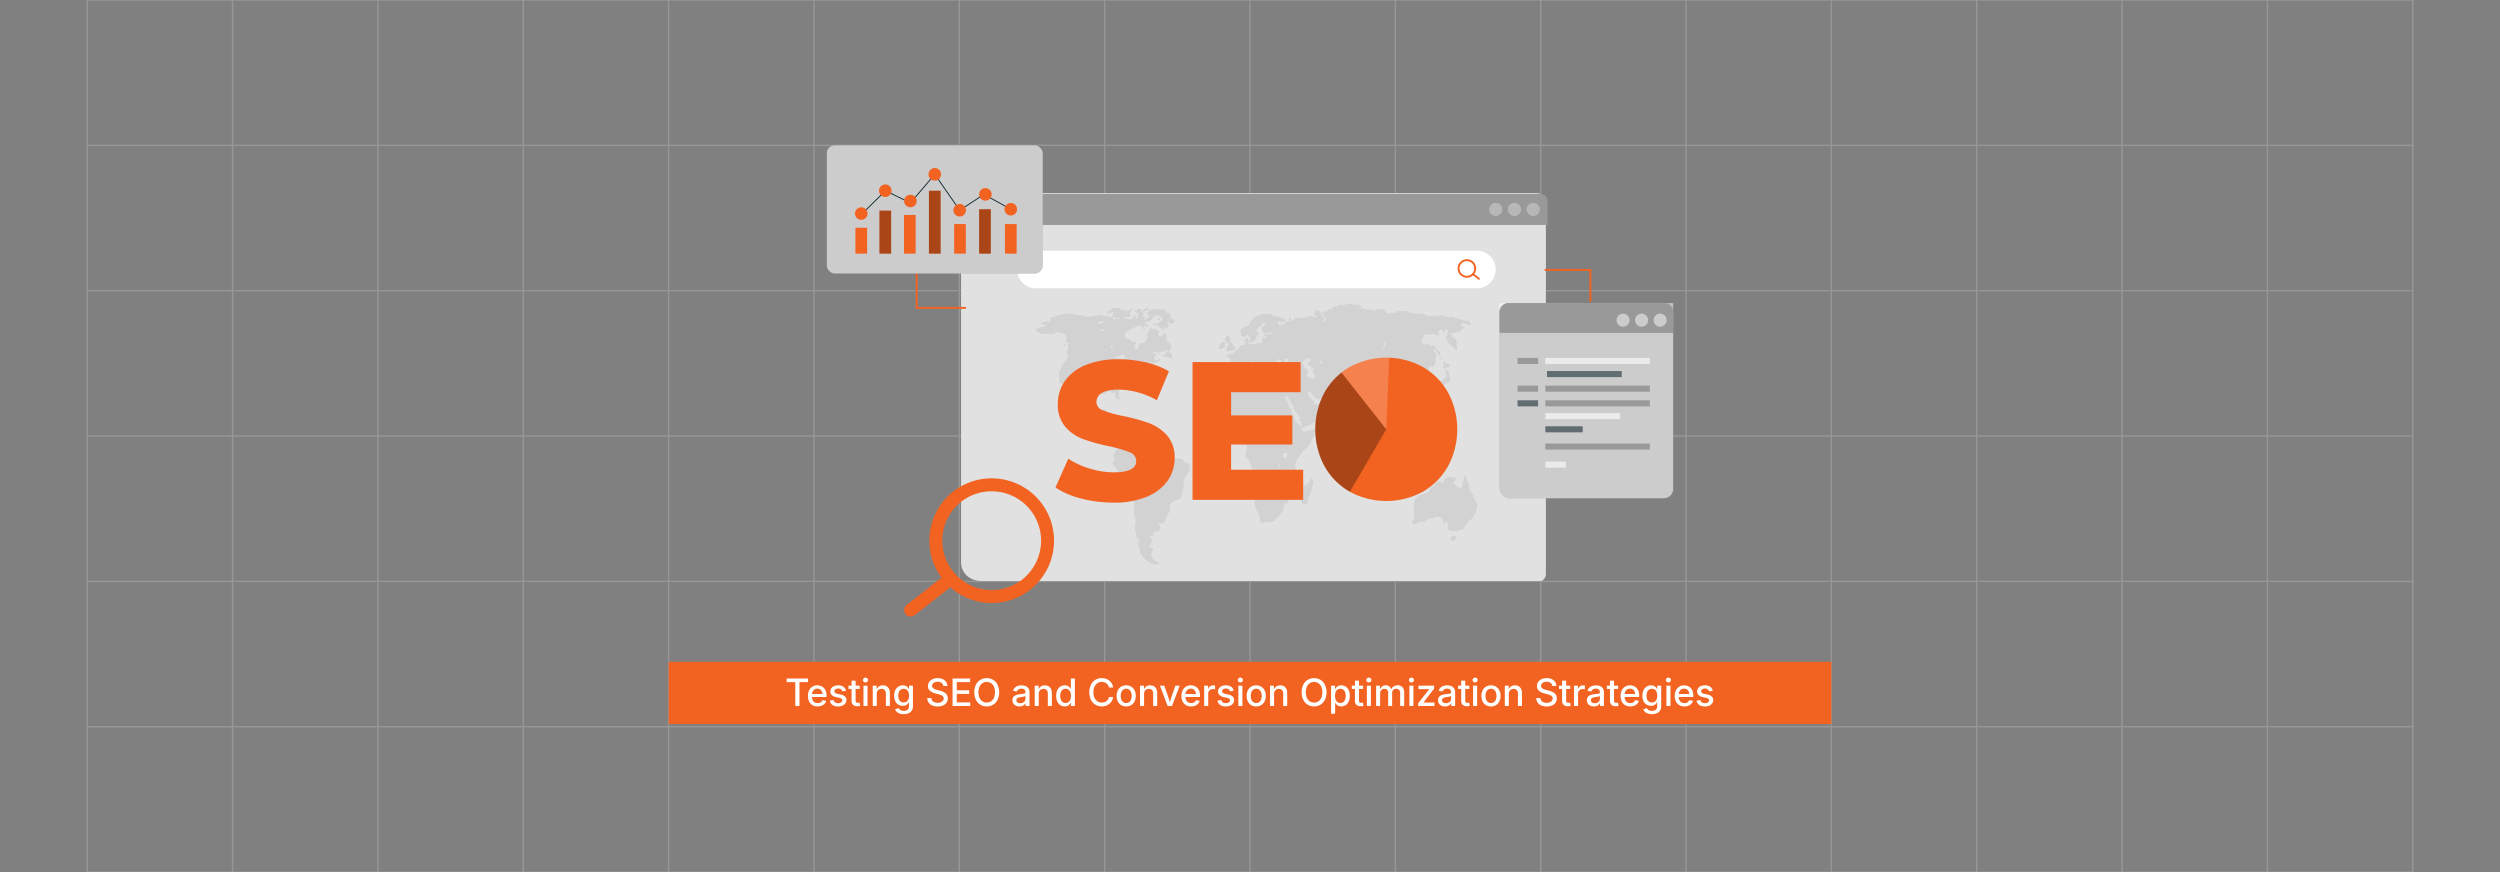 <svg id="Layer_1" data-name="Layer 1" xmlns="http://www.w3.org/2000/svg" viewBox="0 0 860 300"><rect x="0" y="0" width="860" height="300" fill="#808080" stroke="none"/><g opacity="0.3"><polyline points="30 300 30 250 30 200 30 150 30 100 30 50 30 0" fill="none" stroke="#ccc" stroke-linecap="round" stroke-miterlimit="10" stroke-width="0.5"/><polyline points="80 0 80 50 80 100 80 150 80 200 80 250 80 300" fill="none" stroke="#ccc" stroke-linecap="round" stroke-miterlimit="10" stroke-width="0.5"/><polyline points="130 0 130 50 130 100 130 150 130 200 130 250 130 300" fill="none" stroke="#ccc" stroke-linecap="round" stroke-miterlimit="10" stroke-width="0.5"/><polyline points="180 0 180 50 180 100 180 150 180 200 180 250 180 300" fill="none" stroke="#ccc" stroke-linecap="round" stroke-miterlimit="10" stroke-width="0.5"/><polyline points="230 0 230 50 230 100 230 150 230 200 230 250 230 300" fill="none" stroke="#ccc" stroke-linecap="round" stroke-miterlimit="10" stroke-width="0.5"/><polyline points="280 0 280 50 280 100 280 150 280 200 280 250 280 300" fill="none" stroke="#ccc" stroke-linecap="round" stroke-miterlimit="10" stroke-width="0.5"/><polyline points="330 0 330 50 330 100 330 150 330 200 330 250 330 300" fill="none" stroke="#ccc" stroke-linecap="round" stroke-miterlimit="10" stroke-width="0.5"/><polyline points="380 0 380 50 380 100 380 150 380 200 380 250 380 300" fill="none" stroke="#ccc" stroke-linecap="round" stroke-miterlimit="10" stroke-width="0.5"/><polyline points="430 0 430 50 430 100 430 150 430 200 430 250 430 300" fill="none" stroke="#ccc" stroke-linecap="round" stroke-miterlimit="10" stroke-width="0.5"/><polyline points="480 0 480 50 480 100 480 150 480 200 480 250 480 300" fill="none" stroke="#ccc" stroke-linecap="round" stroke-miterlimit="10" stroke-width="0.5"/><polyline points="530 0 530 50 530 100 530 150 530 200 530 250 530 300" fill="none" stroke="#ccc" stroke-linecap="round" stroke-miterlimit="10" stroke-width="0.5"/><polyline points="580 0 580 50 580 100 580 150 580 200 580 250 580 300" fill="none" stroke="#ccc" stroke-linecap="round" stroke-miterlimit="10" stroke-width="0.5"/><polyline points="630 0 630 50 630 100 630 150 630 200 630 250 630 300" fill="none" stroke="#ccc" stroke-linecap="round" stroke-miterlimit="10" stroke-width="0.5"/><polyline points="680 0 680 50 680 100 680 150 680 200 680 250 680 300" fill="none" stroke="#ccc" stroke-linecap="round" stroke-miterlimit="10" stroke-width="0.5"/><polyline points="730 0 730 50 730 100 730 150 730 200 730 250 730 300" fill="none" stroke="#ccc" stroke-linecap="round" stroke-miterlimit="10" stroke-width="0.5"/><polyline points="780 0 780 50 780 100 780 150 780 200 780 250 780 300" fill="none" stroke="#ccc" stroke-linecap="round" stroke-miterlimit="10" stroke-width="0.5"/><polyline points="830 300 830 250 830 200 830 150 830 100 830 50 830 0" fill="none" stroke="#ccc" stroke-linecap="round" stroke-miterlimit="10" stroke-width="0.5"/><polyline points="830 300 780 300 730 300 680 300 630 300 580 300 530 300 480 300 430 300 380 300 330 300 280 300 230 300 180 300 130 300 80 300 30 300" fill="none" stroke="#ccc" stroke-linecap="round" stroke-miterlimit="10" stroke-width="0.5"/><polyline points="30 250 80 250 130 250 180 250 230 250 280 250 330 250 380 250 430 250 480 250 530 250 580 250 630 250 680 250 730 250 780 250 830 250" fill="none" stroke="#ccc" stroke-linecap="round" stroke-miterlimit="10" stroke-width="0.5"/><polyline points="30 200 80 200 130 200 180 200 230 200 280 200 330 200 380 200 430 200 480 200 530 200 580 200 630 200 680 200 730 200 780 200 830 200" fill="none" stroke="#ccc" stroke-linecap="round" stroke-miterlimit="10" stroke-width="0.5"/><polyline points="30 150 80 150 130 150 180 150 230 150 280 150 330 150 380 150 430 150 480 150 530 150 580 150 630 150 680 150 730 150 780 150 830 150" fill="none" stroke="#ccc" stroke-linecap="round" stroke-miterlimit="10" stroke-width="0.5"/><polyline points="30 100 80 100 130 100 180 100 230 100 280 100 330 100 380 100 430 100 480 100 530 100 580 100 630 100 680 100 730 100 780 100 830 100" fill="none" stroke="#ccc" stroke-linecap="round" stroke-miterlimit="10" stroke-width="0.5"/><polyline points="30 50 80 50 130 50 180 50 230 50 280 50 330 50 380 50 430 50 480 50 530 50 580 50 630 50 680 50 730 50 780 50 830 50" fill="none" stroke="#ccc" stroke-linecap="round" stroke-miterlimit="10" stroke-width="0.5"/><polyline points="830 0 780 0 730 0 680 0 630 0 580 0 530 0 480 0 430 0 380 0 330 0 280 0 230 0 180 0 130 0 80 0 30 0" fill="none" stroke="#ccc" stroke-linecap="round" stroke-miterlimit="10" stroke-width="0.5"/></g><path d="M330.605,70.54V193.403A6.494,6.494,0,0,0,337.1,199.897H529.315a2.46,2.46,0,0,0,2.46-2.46V69.709a3.293,3.293,0,0,0-3.293-3.293H334.73A4.124,4.124,0,0,0,330.605,70.54Z" fill="#999"/><path d="M330.605,70.54V193.403c0,3.587,2.908,6.494,7.274,6.468H530.095c.579.026,1.68-1.075,1.68-2.434V69.709a3.293,3.293,0,0,0-3.293-3.293H334.73A4.124,4.124,0,0,0,330.605,70.54Z" fill="#fff" opacity="0.7"/><path d="M335.253,66.7H529.778a2.571,2.571,0,0,1,2.571,2.571v8.098a0,0,0,0,1,0,0H332.034a0,0,0,0,1,0,0V69.919A3.219,3.219,0,0,1,335.253,66.7Z" fill="#999"/><path d="M529.682,72.034a2.267,2.267,0,1,1-2.267-2.267A2.267,2.267,0,0,1,529.682,72.034Z" fill="#fff" opacity="0.3"/><path d="M523.24,72.034a2.267,2.267,0,1,1-2.267-2.267A2.267,2.267,0,0,1,523.24,72.034Z" fill="#fff" opacity="0.3"/><circle cx="514.53" cy="72.034" r="2.267" fill="#fff" opacity="0.3"/><path d="M508.037,99.166h-151.69a6.468,6.468,0,0,1-6.468-6.468h0a6.468,6.468,0,0,1,6.468-6.468h151.69a6.468,6.468,0,0,1,6.468,6.468h0A6.468,6.468,0,0,1,508.037,99.166Z" fill="#fff"/><path d="M507.46,92.351a2.854,2.854,0,1,1-2.854-2.854A2.841,2.841,0,0,1,507.46,92.351Z" fill="none" stroke="#f26322" stroke-miterlimit="10" stroke-width="0.662"/><line x1="508.748" y1="95.898" x2="506.806" y2="94.374" fill="none" stroke="#f26322" stroke-linecap="round" stroke-linejoin="round" stroke-width="0.662"/><path d="M321.936,185.997a19.212,19.212,0,1,0,19.212-19.212A19.124,19.124,0,0,0,321.936,185.997Z" fill="none" stroke="#f26322" stroke-miterlimit="10" stroke-width="4.46"/><line x1="313.266" y1="209.869" x2="326.338" y2="199.616" fill="none" stroke="#f26322" stroke-linecap="round" stroke-linejoin="round" stroke-width="4.46"/><g opacity="0.7"><path d="M398.009,194.211H397.54A.619.619,0,0,1,398.009,194.211Z" fill="#fff"/></g><path d="M396.603,106.977a.133.133,0,0,1,.188,0c-.031.088-.055.184-.188.15Z" fill="#fff"/><g opacity="0.7"><path d="M501.12,184.419a2.429,2.429,0,0,1-.781,1.313c-.282.236-1.177.712-1.28.038a5.196,5.196,0,0,1,.249-1.239c.221-.526.456-.182.812-.113C500.486,184.49,500.829,184.154,501.12,184.419Z" fill="#ccc"/></g><g opacity="0.7"><path d="M498.684,129.865c.127.45.214.894.313,1.313-.345.515-1.025.324-1.53.6-.237.13-.303.604-.531.676-.184.058-.326-.191-.499-.188-.448.01-.668.902-1.218.676-.315.225.012,1.089-.374,1.162-.275.052-.427-.375-.594-.637-.202-.318-.491-.493-.498-.751-.008-.267.448-.714.592-.9.177-.228.526-.654.749-.714.416-.11.839.048,1.156-.112.273-.14.289-.658.437-.788.125-.111.268-.081.375-.15a1.506,1.506,0,0,0,.437-1.501c-.104-.419-.682-.877-.312-1.389a1.846,1.846,0,0,1,1.374,1.389c.036.259-.084.517-.063.787A3.984,3.984,0,0,0,498.684,129.865Z" fill="#ccc"/></g><g opacity="0.7"><path d="M498.809,125.775c-.07.191-.211.151-.343.262-.128.108-.279.452-.437.488-.251.057-.532-.296-.782-.224-.292.083-.121.353-.218.674a1.005,1.005,0,0,1-.687-.75c-.007-.215.226-.348.281-.6.092-.429-.147-.645-.281-1.051-.01-.06.03-.064.031-.113.305-.077.904.614,1.593.75C498.411,125.3,498.783,125.252,498.809,125.775Z" fill="#ccc"/></g><g opacity="0.7"><path d="M497.655,163.858c.032.312-.421.276-.468.074C497.195,163.691,497.599,163.615,497.655,163.858Z" fill="#ccc"/></g><g opacity="0.7"><path d="M495.468,122.623c.309.196,1.058.641.531,1.051A.984.984,0,0,1,495.468,122.623Z" fill="#ccc"/></g><g opacity="0.7"><path d="M494.032,162.208c.357-.234.747-.748,1.373-.489-.137.467-.608.458-.905.676-.301.221-.556.595-.937.638a.318.318,0,0,0-.125-.151C493.437,162.463,493.785,162.367,494.032,162.208Z" fill="#ccc"/></g><g opacity="0.7"><path d="M493.189,155.153c.366.001.712-.136.967.038-.047.938-1.258.225-2.06.375-.171.031-.221.19-.407.112a.746.746,0,0,1,.593-.674C492.512,154.975,492.854,155.152,493.189,155.153Z" fill="#ccc"/></g><g opacity="0.7"><path d="M493.501,156.315c.035.519-.554.577-.718.977.26.476.36,1.143.656,1.575-.013.286.048.66-.094.788-.628.145-.967-1.213-1.218-1.688-.48.108-.042,1.955-.686,1.726-.316-.113.004-.64-.063-1.05-.058-.36-.352-.434-.374-.714-.018-.231.212-.477.281-.713.099-.34.036-.995.374-1.012.167-.009.391.422.5.449C492.531,156.75,492.974,156.197,493.501,156.315Z" fill="#ccc"/></g><g opacity="0.7"><path d="M492.345,161.907c-.115.284-.757.148-.811-.113C491.643,161.498,492.292,161.587,492.345,161.907Z" fill="#ccc"/></g><g opacity="0.7"><path d="M491.752,162.807a.865.865,0,0,1-.124.151c-.237-.091-.49-.16-.562-.45C491.241,162.198,491.744,162.454,491.752,162.807Z" fill="#ccc"/></g><g opacity="0.7"><path d="M490.909,161.869c-.158.27-.708-.022-.905.262-.325-.01-.652-.014-.718-.337.094-.275.39-.086.624-.112C490.286,161.64,490.808,161.322,490.909,161.869Z" fill="#ccc"/></g><g opacity="0.7"><path d="M486.506,176.239a9.097,9.097,0,0,0-.219-.975c-.015-.127.016-.291,0-.451a3.967,3.967,0,0,1-.093-.563c.043-.248.284-.275.344-.488.098-.35-.12-.406-.125-.826-.004-.296.187-.44.313-.825.058-.178.06-.511.124-.638.081-.16.427-.295.562-.374.479-.282.863-.807,1.344-.901.121-.024.287.018.374,0,.283-.06.639-.345,1.03-.45a3.073,3.073,0,0,0,.999-.263,2.982,2.982,0,0,0,.874-1.125c.143-.412.101-.76.375-.9.135-.068.266.006.406-.037a1.832,1.832,0,0,0,.562-.338c.218-.234.253-.618.499-.863a4.393,4.393,0,0,1,.719-.562,1.073,1.073,0,0,1,.498-.151c.441.045.646.784,1.125.638.171-.052.345-.489.5-.75.225-.383.389-.898.78-1.013.316-.093.669.146.843-.188.039-.237-.148-.378,0-.526.364.027.979.617,1.53.637.296.011.847-.388.906.151.026.239-.222.431-.281.675-.042.172.062.265-.031.45-.254.12-.523.184-.531.525-.01.428.504.629.811.864.211.16.387.405.5.487.096.068.248.1.312.15.203.158.346.516.625.526.317.009.634-.477.811-.939a9.055,9.055,0,0,0,.312-1.763c.032-.19.144-.374.188-.563.121-.513.284-1.206.655-1.388a3.455,3.455,0,0,1,.438,2.178c.249.227.688.151.748.675.021.181-.075.412-.062.599.021.316.217.593.251.863.062.5-.069.912.124,1.276.244.459.722.444,1.031.939a2.031,2.031,0,0,0,.156.673c.029.115.002.302.032.376.1.251.37.276.468.487.048.104.035.301.094.488a4.531,4.531,0,0,0,.437.751,3.512,3.512,0,0,1,.406.751c.063.373-.163.63-.219.937a9.349,9.349,0,0,1-.124,1.238,14.495,14.495,0,0,1-.781,1.463,4.94,4.94,0,0,1-.875,1.313c-.197.19-.431.299-.625.489a10.388,10.388,0,0,0-.811,1.013c-.281.357-.622.63-.844.937-.321.447-.48,1.166-1.03,1.239a2.778,2.778,0,0,0-.906.15c-.463.221-.769.627-.999.638-.241.009-.465-.34-.688-.376-.25-.039-.446.228-.812.225-.149-.001-.224-.106-.437-.188-.446-.17-.937-.163-.999-.75-.035-.32.169-.464.155-.751s-.247-.358-.344-.6a.706.706,0,0,0-.156-.751.863.863,0,0,1,.125-.525,3.874,3.874,0,0,0-.625.301c-.227.165-.391.544-.654.487-.247-.104-.057-.399-.094-.637a3.49,3.49,0,0,0-.531-1.088,4.029,4.029,0,0,0-1.061-.489c-.965-.181-1.58.439-2.343.527-.196.022-.409-.04-.592,0a4.091,4.091,0,0,0-1.718,1.125,8.252,8.252,0,0,0-1.968.076c-.662.232-1.041.894-2.059.712-.202-.209-.561-.312-.562-.675-.002-.286.352-.471.469-.675a2.977,2.977,0,0,0,.343-1.051c.006-.249-.14-.547-.125-.862C486.392,176.745,486.508,176.483,486.506,176.239Z" fill="#ccc"/></g><g opacity="0.7"><path d="M485.976,160.593c.17-.028.297-.18.468-.186.364-.017.724.323,1.154.261.094.122.03.222.033.414.365.234.964.191,1.154.637-.274.349-.68.099-1.03.037-.317-.054-.655-.028-.999-.075-.437-.061-.832-.351-1.248-.412-.253-.038-.512.043-.75,0-.281-.052-1.328-.527-1.343-.862-.015-.346.471-.443.905-.376C484.881,160.119,485.256,160.714,485.976,160.593Z" fill="#ccc"/></g><g opacity="0.7"><path d="M486.818,158.005c-.236-.08-.457-.036-.56-.113-.214-.158-.182-.607-.251-.863-.069-.259-.328-.397-.467-.75-.204-.512-.291-1.657.249-1.763.217-.044.442.157.593.113.301-.089.248-.557.5-.751.139-.108.395-.063.594-.15a1.453,1.453,0,0,0,.499-.525c.131-.187.234-.502.406-.637.194-.154.374-.157.531-.3.409-.375.422-.898.749-1.351.278-.383.716.369.75.676.155.238.46.297.593.563-.184.66-.703.717-.593,1.65a3.05,3.05,0,0,0,.188.639c.089.22.353.457.343.6-.021.28-.491.268-.594.563-.095.273.007.291-.031.713-.132.306-.484.38-.594.751-.132.446.02,1.023-.281,1.351-.208-.014-.434.216-.686.186-.274-.03-.535-.481-.969-.488-.166-.002-.361.127-.531.113C487.122,158.218,487.014,158.07,486.818,158.005Z" fill="#ccc"/></g><g opacity="0.7"><path d="M484.797,157.17c.794,0,.794,1.481,0,1.481S484.002,157.17,484.797,157.17Z" fill="#ccc"/></g><g opacity="0.7"><path d="M483.632,156.991a1.592,1.592,0,0,1,.438.751c-.011.264-.341.25-.438.6-.146.539.066,1.15-.187,1.426a1.202,1.202,0,0,1-.624.074,10.131,10.131,0,0,1-1.499-1.688,4.022,4.022,0,0,1-.5-.676c-.163-.358-.22-.752-.405-1.088-.164-.294-.465-.505-.625-.825-.13-.264-.143-.61-.28-.863-.129-.236-.347-.337-.501-.526-.099-.123-.156-.315-.249-.45-.393-.565-1.147-.859-1.186-1.688.16-.22.325.083.624.151.194.044.423-.019.562.037.284.114.479.647.78.938.169.163.389.276.561.45.185.187.321.454.469.563.203.149.485.248.75.451.361.276,1.006.563,1.093,1.126.021.139-.055.376-.032.486.043.197.251.282.375.45.153.209.185.522.406.563C483.384,157.328,483.394,156.954,483.632,156.991Z" fill="#ccc"/></g><g opacity="0.7"><path d="M468.894,149.112c.269.106,1.166,1.416.905,2.139a.685.685,0,0,1-.687.412c-.618-.118-.5-1.771-.312-2.439A.178.178,0,0,1,468.894,149.112Z" fill="#ccc"/></g><g opacity="0.7"><path d="M448.128,168.099a1.85,1.85,0,0,1,.406-.977c.288-.257.677-.23.968-.412a2.54,2.54,0,0,0,.749-.675c.151-.234.159-.501.282-.676.084-.12.273-.152.374-.299.091-.133.071-.379.219-.525.434-.223.558.732.625,1.387.02.205.108.424.092.525-.045.299-.319.361-.405.565a6.989,6.989,0,0,1-.531,2.212c-.207.584-.328,1.224-.499,1.727-.062.183-.193.326-.249.487-.226.638-.308,1.641-.719,1.914a2.843,2.843,0,0,1-.875.263.936.936,0,0,1-.811-.75,6.487,6.487,0,0,1-.032-.676,3.734,3.734,0,0,1-.156-.901c.069-.764.688-1.134.718-1.763C448.307,169.05,448.084,168.579,448.128,168.099Z" fill="#ccc"/></g><g opacity="0.7"><path d="M433.077,114.706c.036.629-.8.55-.906,1.089-.047.243.098.569.063.787-.064.394-.381.279-.781.488-.204.106-.402.496-.625.525-.206.027-.331-.144-.469-.112-.205.046-.136.348-.438.412-.24.05-.659-.258-.687.113-.018.238.377.367.625.337.196-.023.34-.185.53-.188.37-.004.61.33.843.338.536.018,1.062-.595,1.624-.526.254.031.405.247.593.226.301-.034.558-.452.781-.601-.095-.632.009-1.466.5-1.501.337-.024.844.693.905,0a.548.548,0,0,0-.469-.563c-.18.005-.416.427-.562.076.001-.344.322-.253.5-.338.132-.063.226-.237.375-.3.743-.314,1.772.308,2.061-.45-.659-.675-1.781.246-2.529.188a1.043,1.043,0,0,1-.843-.675c-.032-.116-.005-.271-.032-.487-.028-.239-.132-.491-.124-.639.032-.677,1.436-.805,1.436-1.65a1.018,1.018,0,0,0-1.311.075c-.092.119-.088.361-.218.601-.28.513-1.185.573-1.468,1.201a1.574,1.574,0,0,0-.125.75C432.401,114.236,433.055,114.333,433.077,114.706Zm-7.432,36.695a4.019,4.019,0,0,0-2.436.599,3.213,3.213,0,0,1-1.03.488c-.296.017-.588-.19-.874-.225a4,4,0,0,0-1.218.075c-.359.077-.683.385-.999.412-.606.055-1.181-.655-1.562-1.013-.232-.218-.469-.396-.687-.6-.234-.22-.536-.352-.718-.563-.246-.286-.246-.783-.375-1.163-.152-.447-.615-.776-.968-1.2-.264-.318-.871-.792-.937-1.2-.033-.208.074-.449.062-.676-.016-.329-.222-.515-.218-.75.006-.33.33-.585.406-.863.04-.142.021-.343.062-.525a2.806,2.806,0,0,0,.25-1.163,7.057,7.057,0,0,1-.188-.712c-.007-.197.108-.307.094-.488-.024-.32-.37-.383-.406-.75-.036-.38.302-.694.5-1.126.089-.194.138-.49.218-.638.175-.319.461-.474.594-.788.098-.232.129-.576.219-.75.115-.224.344-.344.562-.638.177-.24.25-.53.374-.638a2.829,2.829,0,0,1,.562-.262,2.693,2.693,0,0,0,1.28-1.389,1.798,1.798,0,0,1,.25-1.275,2.302,2.302,0,0,1,.656-.976c.391-.265.757-.29,1.03-.787a2.604,2.604,0,0,0,.344-.938,1.023,1.023,0,0,0-.593-.901c-.282-.054-.716.258-.874-.112-.05-.118.019-.395,0-.526-.036-.246-.211-.419-.218-.6-.015-.352.289-.719.375-1.125A5.782,5.782,0,0,0,419.149,126c.437-.827,1.407-.417,2.374-.338.145.012.311-.042.468-.037.573.016,1.024.224,1.218-.375a4.774,4.774,0,0,0,.094-1.276,2.924,2.924,0,0,0-.656-1.05c-.31-.237-.759-.134-.937-.563.144-.741.835-.124,1.249-.3.211-.09.188-.53.376-.601.128-.048.291.154.468.15a2.963,2.963,0,0,0,.843-.451c.2-.162.261-.498.437-.638.119-.094.276-.082.406-.15a2.421,2.421,0,0,0,.78-.675c.258-.372.374-.832.687-.9.419-.092,1.366.1,1.437-.451.067-.524-.384-.936-.218-1.501.131-.446.464-.368.937-.638.228.194.162.749.187,1.089.29.003.881-.103.937-.413.07-.387-.423-.78-.531-1.013-.117-.253-.142-.697-.374-.75-.476-.11-.938.787-1.53.787a1.06,1.06,0,0,1-.905-.713,3.686,3.686,0,0,1-.032-.601,3.183,3.183,0,0,1-.125-1.05c.239-.493.79-.572,1.187-.826.15-.096.27-.3.437-.375.28-.124.694.001.968-.188.173-.118.125-.323.25-.563.078-.151.269-.239.374-.412.074-.12.082-.302.156-.413.271-.406.766-.555.968-.975.089-.186-.154-.255-.093-.526.101-.262.49-.069.718-.113.311-.058.598-.512.937-.6a6.172,6.172,0,0,0,1.062-.188c.196-.091.377-.305.562-.338.066-.011.25.043.343.038.119-.006.247-.094.406-.113a7.739,7.739,0,0,1,.812.075c.493.013.963-.178,1.374.038.215.113.191.405.468.525.14.061.324-.024.531,0,.306.035.625.289,1.03.338.144.017.293-.022.437,0a6.738,6.738,0,0,1,1.375.525c.366.149,1.141.334,1.155.75.017.493-.674.638-.968.638-.491,0-1.142-.345-1.654-.15A1.383,1.383,0,0,0,441.04,112.08c.061-.399-.394-.177-.344-.563.311-.282.684.19,1.125.113.172-.056.143-.354.187-.563.371-.271.837-.669,1.405-.375a.31.31,0,0,1,.125-.15c.037-.412-.375-.627-.156-1.014.109-.266.691-.174.781.038.045.254-.144.226-.125.45a.49.49,0,0,0,.5.338c.306-.02.367-.35.656-.526.116-.071.288-.079.437-.15.177-.084.326-.255.468-.3.104-.033.261,0,.406-.038.184-.047.379-.225.531-.224.188,0,.323.262.562.3.13.021.279-.089.469-.113.153-.02.311.022.437,0,.298-.052.503-.241.75-.225.174.011.473.294.593.151.202-.241-.27-.42-.124-.639.479.044.988.03,1.468.113a17.695,17.695,0,0,0,2.029.563c-.061-.521-.558-.371-.781-.6a2.351,2.351,0,0,1-.343-.788,4.805,4.805,0,0,1,.437-.9,1.083,1.083,0,0,1,1.436.112c.177.288.118.722.374.713.221-.008.338-.66.594-.676.211-.013.319.418.531.413.259-.007.439-.585.781-.601.184-.008.246.114.53.15.196-.151-.065-.35.032-.563.349-.305,1.147-.073,1.592-.262.124-.178-.159-.304-.031-.488a4.029,4.029,0,0,1,1.687-.487c.4-.082.778-.417,1.092-.451.328-.035.641.231.937.226a1.504,1.504,0,0,0,.562-.15c.176-.083.296-.287.469-.338a6.95,6.95,0,0,1,.937,0,3.653,3.653,0,0,1,.874-.15c.227.043.409.334.625.375.658.123,1.337-.118,1.936.075.107.035.215.169.344.226.402.176.675.121.75.712.316.135.501.482.874.601.249.079.5-.038.78-.038a7.311,7.311,0,0,1,1.155.075c.179.033.326.192.5.226.126.025.293-.016.437,0a5.037,5.037,0,0,0,.531.113c.327-.012.576-.363.843-.413a1.865,1.865,0,0,1,.469.075,11.664,11.664,0,0,1,1.561.038,3.004,3.004,0,0,1,.875.6c.184.168.295.436.468.562a1.539,1.539,0,0,0,.75.3c.2-.038.208-.305.405-.412.62-.166,1.719.237,2.218-.038.193-.107.155-.352.312-.488.937-.055,1.871.046,2.748.075a5.921,5.921,0,0,1,.906-.037c.309.065.534.437.842.563.205.084.566.04.874.113.207.048.377.198.53.225a3.6,3.6,0,0,0,.969-.075,4.595,4.595,0,0,1,2.342.225c.376.181.533.547.936.6.577.077,1.471-.057,2.061,0a3.129,3.129,0,0,0,.375.075c.198-.017.318-.219.562-.225.309-.008.801.579,1.25.488.193-.157-.155-.376.03-.526.176-.175.416-.002.688,0,.147.002.329-.09.469-.075.343.036.669.406,1.093.525a3.253,3.253,0,0,0,1.218.075,2.847,2.847,0,0,1,.843-.113c.138.023.261.143.405.188.134.04.264.002.375.037.104.034.207.152.313.188.58.2,1.353.298,1.968.526a4.432,4.432,0,0,0,1.031.412c.148.006.279-.077.468-.075.943.008,2.053.48,1.966,1.539-1.104.291-2.028-.913-3.185-.563a.578.578,0,0,0-.374.525c.043.654,1.414.599,1.529,1.238-.225.202-.47.011-.655.038a2.188,2.188,0,0,0-.937.6c-.211.238-.397.847-.624.901-.279.065-.705-.331-1.125-.226-.154.039-.301.269-.437.3-.345.079-.783-.226-.998.263.113.343.044.82.281,1.013.152.125.343.028.531.113.219.099.341.42.53.601.155.147.321.151.407.338.02.277-.092.307-.063.488.049.315.458.386.468.6.014.271-.258.213-.311.488-.019.174.168.221.187.45.013.153-.103.314-.093.488.013.25.177.417.155.637a.572.572,0,0,1-.282.413c-.598-.462-1.136-1.097-1.78-1.688a4.217,4.217,0,0,1-1.811-2.626c-.004-.195.345-.349.406-.638.025-.118-.039-.287-.031-.45.022-.441.325-.864.313-1.125a1.511,1.511,0,0,0-.688-.901c-.181.115-.002.342-.031.526a.68.68,0,0,1-.468.525c-.591.061-.657-.914-1.593-.638a.98.98,0,0,0-.499,1.051c.026.164.401.34.374.563-.026.216-.851.28-1.031.263-.504-.049-.763-.501-1.217-.488-.223.006-.418.224-.594.262-.983.216-2.443-.581-2.778.45-.048.146-.021.336-.063.488a5.601,5.601,0,0,1-.25.526c-.038.116-.032.344-.094.525-.057.164-.647.804-.125.976.125.04.183-.064.344-.038.268.044.714.561,1.03.563.189.001.45-.255.593-.262.289-.017.498.208.718.337.21.124.531.385.688.375.295-.018.154-.263.437-.375.54.192.793.88,1.311,1.426.188.197.466.367.719.638.141.152.576.558.594.75.016.179-.122.256-.157.413-.05.228.068.396-.062.563-.498-.222-.61-.812-.968-1.313-.133-.187-.266-.408-.468-.675-.092-.12-.423-.543-.626-.45-.393.179.215.894.312,1.051a2.832,2.832,0,0,1,.501,1.125c.011.224-.121.63-.126,1.013-.002.259.054.494.031.713a5.586,5.586,0,0,1-.219.714c-.073.275-.09.604-.156.787a1.233,1.233,0,0,1-.813.75c-.259.013-.37-.24-.624-.225-.384.022-.455.447-.686.787.02.369.116.496.062.751-.084.398-.545.467-.531.863.013.367.421.438.624.601a5.744,5.744,0,0,1,1.031,1.125,2.318,2.318,0,0,1,.406,1.05c-.024.372-.913.888-1.281.75-.349-.13-.229-.53-.311-.9-.064-.284-.249-.406-.343-.638-.05-.121-.027-.313-.095-.45-.189-.382-.517-.173-.906-.413-.254-.157-.18-.488-.281-.788a.989.989,0,0,0-1.154-.487c-.335.078-.439.415-.75.487-.458-.326.094-1.13-.468-1.2-.43-.054-.716.743-.969.976-.17.156-.479.188-.499.412-.037.414.363.33.686.488.293.144.327.542.594.562.223.018.371-.277.593-.3a1.376,1.376,0,0,1,.937.338c-.156.455-.997.788-.999,1.388-.001.348.336.408.594.638.218.194.505.743.812,1.126.133.165.347.274.407.375.144.248.121.55.28.714.027.205-.078.256-.062.45.077.27.423.219.5.488-.064.647.16,1.256-.281,1.501a4.644,4.644,0,0,1-1.093,2.701,5.8,5.8,0,0,1-2.093,1.013c-.185.072-.334.307-.499.375-.416.17-1.155.066-1.186.675-.017.3.317.482.343.788a.97.97,0,0,1-.562.976.569.569,0,0,1-.594-.526c-.024-.447.462-.63.5-.9a.797.797,0,0,0-.811-.9,2.436,2.436,0,0,0-1.374,1.576c-.018.406.67,1.252.905,1.501.877.929,1.808,1.486,1.654,3.752-.219.574-.779.696-1.218,1.013-.334.241-.5.987-1.062,1.051-.226-.093-.094-.516-.156-.713-.085-.269-.532-.401-.811-.675a8.156,8.156,0,0,1-.5-.788c-.219-.258-.545-.312-.812-.488-.168-.11-.299-.496-.468-.487-.275.013-.18.332-.249.862-.069.522-.387.923-.281,1.539.044.252.306.456.437.713.217.425.247.921.469,1.163.146.16.396.195.562.337a4.374,4.374,0,0,1,1.031,1.239,11.398,11.398,0,0,1,.094,1.276c.104.48.627.824.313,1.313a2.392,2.392,0,0,1-.813-.488,2.827,2.827,0,0,1-.905-1.126,3.549,3.549,0,0,1-.25-.45c-.109-.336-.085-.717-.187-1.125a3.602,3.602,0,0,0-.688-1.202c-.219-.248-.608-.393-.624-.75-.023-.503.142-1.095.126-1.689-.004-.128-.076-.257-.093-.412-.033-.288.024-.64-.032-.901a4.625,4.625,0,0,0-.281-.675c-.084-.216-.169-.433-.249-.714-.127-.434-.269-1.27-.562-1.313-.313-.045-.622.705-1.031.714a.588.588,0,0,1-.531-.451c-.04-.23.099-.463.094-.713-.012-.503-.309-.697-.531-1.051-.09-.143-.114-.344-.188-.45-.142-.204-.413-.318-.593-.525a2.972,2.972,0,0,1-.438-.676c-.121-.293-.16-.675-.343-.713-.176-.037-.379.266-.562.338a4.4,4.4,0,0,1-.843.188c-.627.052-1.135-.149-1.061.751-.098.404-.453.408-.688.6a9.918,9.918,0,0,0-.843,1.125c-.159.192-.388.311-.531.488-.119.148-.156.385-.282.526-.333.378-.833.41-1.061.938-.013.623.245,1.095.187,1.687-.027.27-.195.51-.219.788a6.158,6.158,0,0,1,.032.75c-.028.136-.154.208-.251.375-.087.15-.122.349-.186.45-.106.162-.278.275-.376.413-.158.226-.192.386-.343.413-.684.118-.853-1.446-1.155-2.102-.14-.301-.423-.573-.562-.938-.16-.42-.209-.948-.438-1.426a9.932,9.932,0,0,1-.593-1.238c-.111-.357-.207-.804-.312-1.2a7.552,7.552,0,0,1-.25-1.275c-.026-.487.078-.787-.25-.976-.301.085-.435.45-.78.45-.333,0-1.228-.694-.967-1.313-.218-.371-.768-.575-1.187-1.013-.24-.251-.457-.849-.874-.9a1.865,1.865,0,0,0-.375.075c-.264.028-.733-.029-1.031,0a5.545,5.545,0,0,1-1.312.075c-.305-.04-.684-.111-.999-.15a2.058,2.058,0,0,1-1.155-.413c-.139-.153-.195-.645-.438-.713-.289-.081-.449.188-.718.262a1.603,1.603,0,0,1-1.437-.45c-.274-.219-.524-.333-.718-.488-.475-.382-.56-1.53-1.281-1.539a.696.696,0,0,0-.687.526,2.041,2.041,0,0,0,.344.863c.35.593.994.816,1.187,1.613.13.061.393-.136.531.038.121.342-.002.977.281,1.126,1.298.257,1.669-.597,2.249-1.2.337.264.225.496.343.787a1.159,1.159,0,0,0,.531.639c.157.072.358.005.594.112a2.617,2.617,0,0,1,.781,1.014,3.835,3.835,0,0,1-.532,1.162c-.124.186-.315.282-.374.45-.044.13-.03.405-.062.488-.058.15-.338.345-.5.525a6.572,6.572,0,0,1-.531.488c-.197.182-.32.432-.531.526-.416.184-.811.105-1.155.375-.226.176-.226.574-.499.787-.285.223-.774.224-1.188.451-.266.145-.425.426-.654.525-.094.04-.211.006-.313.038-.207.064-.399.241-.594.3-.154.047-.317.024-.469.076-.481.167-.922.754-1.405.412-.228-.632-.265-1.428-.531-1.989-.136-.286-.402-.374-.499-.675-.013-.241.229-.175.249-.375-.08-.405-.398-.595-.593-.939-.096-.168-.14-.407-.25-.6-.372-.651-1.107-.989-1.249-1.801-.039-.221.006-.394-.031-.563a2.275,2.275,0,0,0-.375-.787c-.119-.167-.363-.28-.499-.526-.091-.162-.11-.39-.188-.563a6.105,6.105,0,0,0-1.249-1.801c-.255.044-.528.065-.655.263a6.322,6.322,0,0,0,.531,1.313,7.977,7.977,0,0,1,.593,1.201c.049.156.04.361.094.525.196.595.813.778.936,1.464.083.46-.018.778.094,1.238.107.441.65.702.875,1.125a9.903,9.903,0,0,1,.312,1.163c.187.481.71.69,1.093,1.013a10.468,10.468,0,0,1,.874,1.05c.167.182.397.215.438.413.053.254-.089.339-.125.562.24.3.473.855.875.901.165.019.373-.181.625-.226.127-.022.269.024.374,0,.166-.036.311-.214.501-.262.319-.082.688-.049,1.092-.113.382-.06.644-.447.937-.337.321.424.091.904,0,1.313-.032.144-.032.293-.061.413-.169.668-.61,1.163-.813,1.763-.062.184-.051.41-.124.6a7.558,7.558,0,0,1-1.094,1.689,6.905,6.905,0,0,1-.624.75c-.224.222-.498.342-.75.563a7.595,7.595,0,0,0-1.374,1.651c-.136.226-.202.485-.344.676-.203.273-.518.407-.687.675a8.492,8.492,0,0,0-.375.975c-.171.429-.531.719-.468,1.313.023.227.193.369.25.601a3.025,3.025,0,0,1-.032,1.162,4.016,4.016,0,0,0,.625,1.426c.038.759-.052,1.496,0,2.138a2.405,2.405,0,0,1,.031,1.088,3.385,3.385,0,0,1-.843,1.126c-.295.229-.746.288-1.062.564-.22.191-.402.527-.625.751-.368.369-.873.714-.905,1.088a3.131,3.131,0,0,0,.187.75,3.883,3.883,0,0,1,.032,1.951c-.227.649-1.371.514-1.499,1.2-.039.208.076.375.062.601a5.795,5.795,0,0,1-.312,1.088c-.138.311-.452.45-.655.713-.255.333-.385.814-.656,1.163a10.144,10.144,0,0,1-1.343,1.388,3.542,3.542,0,0,1-1.811.788c-.379.032-.786-.107-1.187-.037-.147.025-.306.187-.5.225-.113.022-.228-.024-.343,0-.196.04-.38.227-.562.225a1.235,1.235,0,0,1-.937-1.163c-.005-.223.159-.434.156-.639a4.112,4.112,0,0,0-.438-.976c-.182-.419-.254-.894-.437-1.237-.194-.366-.45-.539-.593-.826a6.34,6.34,0,0,1-.406-1.952c-.032-.225-.16-.47-.188-.751-.034-.345.035-.728-.031-1.013a5.357,5.357,0,0,0-.375-.713c-.22-.486-.375-1.122-.561-1.5-.176-.354-.531-.724-.562-1.125a6.696,6.696,0,0,1,.062-1.051c.034-.264.197-.472.25-.75.035-.185-.007-.397.031-.601.159-.859.946-1.171.844-2.214-.044-.442-.304-.661-.344-1.163-.018-.235.098-.441.094-.675a3.986,3.986,0,0,0-.344-1.088,9.321,9.321,0,0,0-.968-2.213c-.249-.343-.576-.585-.781-.901a2.605,2.605,0,0,1-.375-.938c-.003-.214.137-.348.188-.563.066-.277.07-.8.156-1.238a3.782,3.782,0,0,0,.188-1.013,1.507,1.507,0,0,0-.75-1.013c-.436-.13-.885.168-1.436.113C426.294,152.466,426.33,151.521,425.645,151.401Zm17.268,13.432c.145-.276.326-1.051,0-1.238h-.062C442.711,163.907,442.563,164.659,442.913,164.833Zm-.438-7.842c.106-.26.353-.534.312-.862-.09-.723-1.215-.367-1.342.15-.086.348.051.623-.063.976.123.278.431.333.812.3C442.405,157.443,442.379,157.23,442.475,156.991Zm-1.904,3.866c.124-.276-.197-.456-.25-.751-.062-.346.07-.753-.188-.938H440.04C439.814,159.782,440.134,160.797,440.571,160.857Zm21.296-37.259c-.117-.283-.455.083-.311.338C461.767,123.953,461.843,123.806,461.868,123.598Zm-7.275,1.539c.506-.118.006-1.09-.375-.976C453.719,124.311,454.247,125.216,454.592,125.137Zm-2.311,4.84c.156-1.301-.688-1.399-.843-2.326.072.011.035-.108.094-.113.205-.118.515.19.624-.112a.644.644,0,0,0-.937-.563c-.135-.112-.154-.365-.187-.601-.354-.253-1.23-.806-1.218-1.313.01-.417.458-.651.968-.637.215-.196.077-.799-.125-.938a1.641,1.641,0,0,0-1.749.375c-.245.213-.519.36-.656.488a1.032,1.032,0,0,0-.28.6c.02.232.296.368.406.676.056.158.044.356.094.488.137.362.486.596.749.9.186.215.708.681.718.938.01.214-.16.262-.218.488a3.346,3.346,0,0,0-.093.938c.068.412.423.426.748.601.323.172.633.478.968.487A1.185,1.185,0,0,0,452.281,129.977Zm-7.339-2.701c.846-.184.46-1.043.031-1.35-.325-.233-.714-.436-1.093-.714-.22-.161-1.056-.465-1.061-.787-.007-.352.622-.468.374-1.089-.427-.125-1.444.072-1.374.638.04.327.363.146.437.488-.306.131-.678.474-.999.413-.383-.072-.481-.637-.687-.976-.297.012-.493-.346-.843-.3-.367.048-.562.689-.75,1.014-.1.171-.258.259-.312.412-.032.093.003.24-.03.375-.107.417-.408.57-.376.938.029.325.324.471.344.75-.021.288-.406.138-.375.488.559.554.59-.262.875-.375.229-.092.677.076.967,0,.234-.062.418-.33.687-.45a1.645,1.645,0,0,1,.594-.151c.994-.049,1.635.728,2.498.75A5.623,5.623,0,0,0,444.943,127.275Zm-1.999,4.428c.017-.403-.128-.706-.156-1.275-.577-.418-1.007.388-1.592.299-.36-.054-.618-.557-.999-.487-.211.038-.315.365-.532.412-.446.099-.649-.429-1.123-.224a4.465,4.465,0,0,1-1.125-2.739c-.364-.574-.92-.107-1.187.262-.164-.002-.369-.109-.405.113-.123.694.816.767.811,1.238-.003.306-.367.278-.531.487-.174.223-.059.421-.281.563-.616.089-.82-.315-.812-.975-.266-.485-.602-.838-.843-1.238a1.658,1.658,0,0,1-.25-.601c-.022-.175.069-.398.031-.6-.068-.358-.623-.628-.968-.825a5.439,5.439,0,0,1-1.093-.676c-.185-.188-.273-.513-.437-.637-.14-.105-.313-.084-.438-.188-.171-.144-.143-.384-.374-.451-.117-.052-.299.14-.374.264-.152.819.402.875.655,1.237.175.249.261.624.438.788.189.175.445.143.687.262.167.082.276.333.437.45.298.218.777.256.812.675-.185.152-.606-.221-.749.151-.037.243.161.369.156.6-.008.369-.35.774-.656.714-.031-.22.163-.4.156-.638-.013-.478-.812-1.206-1.218-1.425-.19-.103-.421-.109-.594-.226A4.769,4.769,0,0,1,429.36,126c-.223-.356-.414-1.013-.905-.976-.2.015-.366.236-.531.338a4.319,4.319,0,0,0-.469.299c-.182.145-.33.292-.5.3-.392.02-.725-.35-1.061-.262-.113.029-.208.151-.344.3-.005.219.054.359.032.6-.102.211-.404.198-.624.338a4.686,4.686,0,0,0-.875.938,1.299,1.299,0,0,0-.344.525c-.017.124.087.359.063.526a1.75,1.75,0,0,1-.5.713c-.11.091-.257.103-.375.188-.246.175-.356.404-.562.45-.546.122-1.538-.132-1.53.563.005.464.526.466.843.45a7.828,7.828,0,0,0,1.061.038c.169-.051.353-.279.531-.375.112-.061.228-.062.312-.113.187-.113.293-.296.438-.375a3.35,3.35,0,0,1,1.124-.3c.421-.03.861.052,1.405,0,.194-.018.386-.168.594-.188.34-.032.787.161,1.061.151.19-.008.402-.229.625-.226a.643.643,0,0,1,.562.413c.026.11-.053.285-.032.45.036.273.231.385.219.563-.017.235-.504.549-.438.825.043.178.393.364.562.488a1.86,1.86,0,0,0,.687.337c.177.024.333-.059.5-.037a2.192,2.192,0,0,1,.875.375c.293.248.252.646.593.787.145.061.407.026.593.076.455.118.792.571,1.125.525.523-.073.284-.665.344-1.088.133-.958,1.691-.914,1.998-.263.228.073.427.011.687.113.15.059.262.256.406.3a3.915,3.915,0,0,0,.406,0c.599.081,1.141.617,1.655.525.326-.058.563-.426.874-.45.598-.044.98.534,1.624.262.474-.2.368-.79.531-1.388A6.118,6.118,0,0,0,442.944,131.703Zm33.663-12.795a1.525,1.525,0,0,0-.312-1.276c-.36.075-.1.525-.125.788-.035.373-.364.631-.344,1.013-.12.169-.325.235-.343.525.199.165.285-.13.437-.3C476.159,119.389,476.524,119.23,476.607,118.908Zm-8.181-13.019a1.082,1.082,0,0,0-.687.3c-.117.075-.357.116-.281.337C467.757,106.483,468.354,106.32,468.425,105.889Zm-13.177,4.615c.734.205,1.079-.79.593-1.351-.114-.131-.497-.182-.655-.487-.191-.367-.165-.856-.625-.75-.005.043.005.106-.032.112-.043.82.951,1.027.937,1.688C455.459,110.063,455.154,110.1,455.248,110.504Z" fill="#ccc"/></g><g opacity="0.7"><path d="M444.973,109.078c-.091-.406.55-.34.438.038A.299.299,0,0,1,444.973,109.078Z" fill="#ccc"/></g><g opacity="0.7"><path d="M441.133,131.515c.014-.31.603-.423.718-.15C441.812,131.667,441.254,131.874,441.133,131.515Z" fill="#ccc"/></g><g opacity="0.7"><path d="M430.422,129.49c.326-.317,1.05-.102,1.499-.113-.084.287-.097.66-.282.825A1.603,1.603,0,0,1,430.422,129.49Z" fill="#ccc"/></g><g opacity="0.7"><path d="M428.143,127.501c.429-.538.879-.254.718.787-.102.311-.549.726-.75.263A4.705,4.705,0,0,0,428.143,127.501Z" fill="#ccc"/></g><g opacity="0.7"><path d="M428.767,126.3a.531.531,0,0,1-.218.563C428.137,126.776,428.45,125.888,428.767,126.3Z" fill="#ccc"/></g><g opacity="0.7"><path d="M422.71,118.684a.672.672,0,0,0-.282-.601c-.102-.069-.259-.037-.375-.113-.304-.201-.415-.62-.593-.713a4.406,4.406,0,0,1,0-.976,1.998,1.998,0,0,1,.687-.713c.273-.116.558-.012.718-.262a.177.177,0,0,1,.156.037c-.002.237-.167.276-.188.488.038.341.538.128.593.45-.047.351-.31.42-.312.676-.001.223.379.645.562.938.137.217.377.378.5.601.107.194.131.425.218.525.164.187.535.218.562.488.036.358-.371.499-.312.9-.429.405-1.144.195-1.843.3-.316.048-.665.426-.999.113-.077-.252.278-.286.312-.525-.024-.222-.258-.191-.312-.375.091-.292.374-.351.344-.788C422.321,118.905,422.657,118.992,422.71,118.684Z" fill="#ccc"/></g><g opacity="0.7"><path d="M420.368,117.782c.417-.306,1.146-.072,1.186.3.031.282-.222.322-.312.638-.081.287.016.628-.093.826-.095.171-.355.161-.531.225-.393.141-1.151.696-1.468.075.046-.333.314-.399.406-.675.005-.217-.187-.332-.156-.563.038-.283.215-.186.469-.3C420.051,118.224,420.13,117.957,420.368,117.782Z" fill="#ccc"/></g><g opacity="0.7"><path d="M399.039,109.641c.066.334-.822.769-.906.339C398.066,109.634,398.813,109.203,399.039,109.641Z" fill="#ccc"/></g><g opacity="0.7"><path d="M393.824,112.943c.006.207-.62.549-.688.15a.319.319,0,0,1,.125-.299C393.429,112.67,393.818,112.74,393.824,112.943Z" fill="#ccc"/></g><g opacity="0.7"><path d="M380.834,147.799c-.017.056-.046.095-.062.151C380.44,147.935,380.739,147.425,380.834,147.799Z" fill="#ccc"/></g><g opacity="0.7"><path d="M368.155,121.573c.219-.154.429.231.282.413C368.195,122.041,368.134,121.71,368.155,121.573Z" fill="#ccc"/></g><g opacity="0.7"><path d="M402.193,122.961c-.146-.044-.344-.035-.531-.075-.159-.034-.349-.091-.499-.113-.386-.055-.803.08-1.031-.188a11.554,11.554,0,0,1,1.343-1.689c.142-.152.447-.257.374-.563-.266-.28-.592.017-.843.188a2.683,2.683,0,0,1-.875.488c-.516.092-1.202-.182-1.624.15-.058.283.48.173.406.601a.54.54,0,0,1-.562-.113c-.145-.157-.062-.393-.156-.488a1.64,1.64,0,0,0-1.031-.15.776.776,0,0,0-.656.637c.394.222,1.044-.228,1.187.338-.216.467-.725.724-.656,1.35a.814.814,0,0,0,.438.601c.172.036.27-.17.437-.151.176.02.136.263.344.226.3-.155.467-.661.812-.638.413.603-.373.896-.812,1.088-.5.218-1.15.334-1.531.526-.199.1-.955.978-1.061.299-.077-.489.374-.348.468-.75-.483-.113-.934.25-1.374.451-.628.285-1.691.466-1.843,1.313-.03.169.062.487-.031.6-.075.091-.523.107-.719.188-.301.124-.564.389-.75.45-.14.046-.348.033-.437.076-.248.116-.34.519-.625.787-.117.11-.375.189-.468.3-.162.193-.183.677-.468.75-.181.019-.329-.164-.5-.038a5.805,5.805,0,0,1-.031,1.613,8.485,8.485,0,0,1-1.249.938c-.262.177-.496.223-.812.413-.224.135-.429.455-.687.638a2.359,2.359,0,0,0-1.311,1.989c.001.231.1.48.125.75.015.159-.016.315,0,.488.037.392.274.891,0,1.162-.42-.208-.955-.278-1.249-.638-.08-.371.163-.676.126-1.013-.03-.271-.347-.753-.531-.788-.19-.036-.365.206-.562.188-.233-.022-.45-.408-.75-.45-.439-.062-.763.12-1.249.038-.471.302-.609.841-1.186.787-.203-.018-.389-.204-.625-.262a3.287,3.287,0,0,0-.906-.15c-.532.042-.917.502-1.374.787-.403.252-.973.566-1.093,1.089-.065.281-.01.677-.094.938a4.823,4.823,0,0,1-.25.487,4.432,4.432,0,0,0-.374,2.89,7.285,7.285,0,0,0,.53,1.275,1.634,1.634,0,0,0,.905.525,3.421,3.421,0,0,0,.719-.188,5.904,5.904,0,0,0,.812-.15c.675-.26.542-1.357,1.218-1.726a2.732,2.732,0,0,1,1.155-.225.941.941,0,0,1,.219.713,5.212,5.212,0,0,1-.25.638c-.071.24-.086.52-.156.713-.093.253-.3.438-.375.676-.049.154-.022.347-.062.487-.072.247-.347.422-.219.676.669.319,1.478-.091,2.061.038a1.04,1.04,0,0,1,.749.863c-.003.341-.219.565-.25.938-.038.47-.201,1.045-.218,1.425-.028.622.76,1.697,1.311,1.688.594-.009.94-.71,1.655-.337.237.123.488.585.75.563.216-.019.543-.474.687-.788.176-.384.189-.707.499-.9.335-.208.602-.108,1.031-.3a2.433,2.433,0,0,0,.531-.375c.151-.125.311-.453.5-.225.249.3-.305.468-.094.788.433.276.654-.513.968-.525a2.078,2.078,0,0,1,.624.375c.244.192.326.462.593.525.171.041.446-.079.687-.038.319.055.508.384.75.375.294-.01.435-.394.687-.45.551-.121.756.074.999.488.272.057.281-.378.531-.225-.136.327.046.477.156.75.071.175.059.299.125.375.149.17.437.17.655.337a4.432,4.432,0,0,1,.624.863,1.864,1.864,0,0,0,1.093.787c.343.027.622-.117.906-.075a2.781,2.781,0,0,1,1.499.901c.252.233.48.395.562.674.057.195.029.457.094.676.138.467.705.692.5,1.501.094.237.304.322.531.488.181.134.334.412.531.45.127.025.265-.046.374-.038a2.579,2.579,0,0,1,.906.338,3.231,3.231,0,0,1,.562.226c.158.128.179.56.374.674.128.074.412-.029.625,0,.335.047.79.294,1.093.301.184.004.336-.091.499-.076.765.071,1.198,1.17,1.937,1.501.229.103.592.031.749.113.277.144.51,1.161.531,1.612.063,1.364-.808,1.801-1.311,2.702-.105.189-.163.487-.312.75-.3.53-.633.64-.593,1.613.011.267.125.528.125.825a6.445,6.445,0,0,1-.094,1.163c-.051.249-.222.45-.25.676-.028.228.056.405.032.6a3.865,3.865,0,0,1-.344.825c-.288.64-.352,1.394-.937,1.65-.344.152-.81.067-1.186.225-.152.065-.344.233-.531.337-.543.304-1.318.714-1.468,1.388-.134.601.186,1.079.094,1.764a6.117,6.117,0,0,1-.374.637c-.135.213-.202.464-.344.676-.188.282-.479.407-.593.788-.039.129-.014.282-.062.487-.018.076-.133.193-.188.337-.05.133-.048.304-.094.414-.143.346-.567,1.133-.875,1.238-.648.218-1.332-.331-1.78-.227.065.377.292.337.438.601a4.388,4.388,0,0,0,.249.525c.14.195.264.267.281.488a1.427,1.427,0,0,1-.468,1.089,2.493,2.493,0,0,1-.906.299c-.231.046-.827.049-.937.227-.161.261.085.904-.031,1.163-.233.549-.861-.015-1.187.15a.787.787,0,0,0,.25.712c.197.139.494-.042.625.226-.064.373-.398.422-.469.788.009.358.1.452.062.674-.081.482-.705.462-.687.976.027.768,1.227.454,1.249,1.201.013.453-.344.458-.468.899-.067.236.039.291,0,.488-.052.266-.312.343-.312.638-.001.359.437.754.655,1.051a3.902,3.902,0,0,0,.781.901c.439.291,1.091.225,1.281.75-.06.316-.313.4-.562.487h-.062a.619.619,0,0,0-.469,0h-.437c-.418-.231-.925-.381-1.437-.599-.185-.079-.393-.266-.593-.374-.15-.083-.32-.115-.438-.189-.269-.17-.572-.719-.843-.937-.165-.133-.423-.204-.531-.339a5.775,5.775,0,0,1-.25-.562c-.101-.172-.286-.298-.406-.488a3.53,3.53,0,0,1-.593-1.276c-.002-.3.238-.504.156-.786-.076-.266-.556-.208-.624-.527-.042-.191.138-.514.124-.787-.007-.158-.253-.373-.156-.601.112-.263.323.022.5-.112-.132-.542.01-1.413-.438-1.577-.23.233.235.757-.156.901-.378-.202-.29-.799-.375-1.238a5.563,5.563,0,0,1-.187-.863c-.006-.164.054-.354.031-.524-.066-.506-.535-.92-.562-1.427a4.53,4.53,0,0,1,.156-.713c.022-.177-.021-.376,0-.563.028-.238.137-.458.156-.675a7.078,7.078,0,0,0-.062-1.464,13.287,13.287,0,0,1-.406-1.274c-.015-.172.047-.457.032-.676-.015-.203-.108-.405-.125-.638a5.162,5.162,0,0,1,.062-.675c.033-.471-.076-.996-.062-1.464.004-.137.064-.24.062-.375-.004-.387-.111-.778-.125-1.163a16.196,16.196,0,0,0-.031-1.876,7.655,7.655,0,0,0-.312-1.575,4.381,4.381,0,0,0-1.155-1.164c-.218-.146-.48-.196-.718-.337-.508-.299-1.494-.933-1.717-1.538-.065-.175-.056-.407-.125-.601a8.108,8.108,0,0,0-.625-1.089c-.386-.708-.697-1.595-1.093-2.326a9.671,9.671,0,0,0-.593-1.088c-.129-.174-.54-.338-.593-.601a4.994,4.994,0,0,1-.25-1.088c.045-.359.625-.649.625-.975-.001-.279-.31-.44-.375-.675a1.936,1.936,0,0,1,.281-1.389c.062-.156.123-.409.188-.525.114-.206.347-.264.499-.488.085-.125.139-.386.25-.563.237-.379.621-.521.719-.863a8.572,8.572,0,0,0,.031-2.138,7.985,7.985,0,0,0-.343-.751c-.141-.453-.174-.947-.562-.938-.24.006-.408.324-.562.525-.037.267-.017.556-.25.638-.355.126-.491-.449-.905-.6-.165-.06-.427-.057-.531-.113-.302-.163-.4-.695-.718-.901-.267-.172-.495-.112-.656-.375a3.534,3.534,0,0,1-.031-.75c-.342-.241-.633-1.138-1.031-1.35-.264-.141-.669-.128-.999-.262a3.407,3.407,0,0,0-.438-.188,2.253,2.253,0,0,1-.561-.151c-.618-.369-.952-1.563-1.717-1.538-.327.01-.641.377-.937.375a3.311,3.311,0,0,1-1.156-.488c-.383-.214-.807-.331-1.124-.525-.256-.157-.433-.444-.656-.564-.171-.091-.421-.107-.561-.186a6.325,6.325,0,0,1-.656-.564,1.263,1.263,0,0,1-.5-.749c-.01-.294.225-.544.25-.826a3.183,3.183,0,0,0-.812-2.064c-.255-.392-.555-.725-.811-1.088a3.239,3.239,0,0,0,0-.525,7.425,7.425,0,0,1-.562-.901c-.185-.306-.547-.632-.593-.975-.058-.421.133-.792,0-1.201-.223-.679-1.007-.372-.906.526.029.247.319.58.406.826.09.25.072.562.156.863.081.289.323.538.406.863.133.513.129,1.067.25,1.388.107.285.502.555.281.9-.296.074-.409-.281-.593-.488-.103-.115-.474-.333-.531-.6-.047-.221.117-.518.062-.788-.107-.53-.997-.543-1-1.088-.002-.342.372-.383.375-.714.002-.362-.411-.668-.5-.975a6.702,6.702,0,0,1-.124-1.126,8.343,8.343,0,0,0-.063-1.089,1.674,1.674,0,0,0-.593-.75c-.274-.183-.49-.107-.625-.375a3.587,3.587,0,0,1-.218-.975c-.045-.451-.01-.945-.032-1.426a8.713,8.713,0,0,1,0-1.463c.154-.363.436-.542.594-.901.11-.25.125-.559.249-.825a11.796,11.796,0,0,1,1.062-1.426,6.854,6.854,0,0,0,.905-1.614,2.782,2.782,0,0,0,.25-.938c-.041-.361-.607-.658-.562-1.088.029-.266.344-.262.438-.525a3.162,3.162,0,0,0,.094-.675,7.372,7.372,0,0,1-.094-1.125c.051-.33.46-.464.25-.825-.208-.358-.582.193-.812-.038-.211-.213.043-.471.062-.863.008-.156-.076-.334-.062-.45.019-.168.291-.45.219-.563-.169-.257-.358-.908-.718-1.125-.458-.277-.954-.09-1.592-.226-.391-.083-.577-.522-.937-.487-.222.021-.35.327-.656.487a4.604,4.604,0,0,1-.999.187c-.298.083-.442.33-.75.3-.257-.024-.259-.302-.561-.337a4.165,4.165,0,0,0-.531.113,6.056,6.056,0,0,1-1.843-.038,4.82,4.82,0,0,1-1.218-.563c-.371-.207-1.061-.462-1.031-.788.019-.21.653-.433.905-.525.407-.149.658-.389.968-.413.12-.008.277.089.437.076s.357-.191.562-.226c.436-.073,1.051.026.999-.488-.331-.315-1.682.233-1.718-.45-.021-.413.513-.538.906-.638a5.101,5.101,0,0,1,1.218-.226c.356.022.826.501,1.031-.037.099-.383-.121-.704-.188-1.014.265-.44.753-.385,1.125-.45a3.972,3.972,0,0,0,1.187-.375,3.974,3.974,0,0,1,1.186-.375c.424-.066.836-.258,1.218-.3a7.314,7.314,0,0,0,.905-.075,3.085,3.085,0,0,1,.844-.225c.196.01.364.183.561.225.185.039.398-.011.594.038.151.038.286.16.437.188.236.043.49-.04.718,0,.21.036.388.193.593.225.481.075,1.031-.03,1.499.076.177.04.337.145.531.188.183.04.384-.006.562.037.248.06.456.342.718.375a7.882,7.882,0,0,0,1.53-.3,7.388,7.388,0,0,0,1.125-.075,6.219,6.219,0,0,1,.999-.262c.17-.009.313.062.469.038.162-.026.355-.259.531-.225.233.045.192.398.438.488.272-.17.543.011.843,0,.292-.012.553-.173.875-.113.569.107,1.363.776,1.81.413.113-.092.086-.25.188-.488a2.128,2.128,0,0,0,.344-1.163c-.626.012-1.224.38-1.937.413-.72-.542.193-.878.718-1.125.433-.205.777-.659,1.312-.75a5.162,5.162,0,0,1,1.436.188,7.54,7.54,0,0,1,.781.037c.307.111.464.476.719.563.11.038.289.034.437.076.281.078.532.256.812,0,.22.047.246.329.469.375.207-.135.368-.477.687-.563.139-.038.285.028.437,0,.255-.049.594-.464.75-.076-.064.271-.405.312-.594.526a1.653,1.653,0,0,0-.406.825c.037.358.483.22.499.675-.066.262-.32.145-.531.262-.193.107-.264.329-.469.375-.568.129-1.039-.172-1.53-.15-.023.256.243.405.374.487a2.232,2.232,0,0,0,1.436.226c.322-.009.692.115.968-.113.175-.144.166-.461.312-.637a1.089,1.089,0,0,1,.843-.375.511.511,0,0,1,.344.375c.005.341-.401.232-.406.601.264.191.962-.208.999-.526.027-.231-.227-.365-.219-.6.015-.393.46-.387.406-.788-.215-.203-.439.043-.656,0-.307-.062-.583-.503-.718-.788.136-.202.42-.067.625-.037a1.53,1.53,0,0,1,1.249-.601c.211-.025.491-.125.594.113.05.356-.438.569-.344.976.42.126.558-.555.906-.826a3.115,3.115,0,0,1,.593-.299c.193-.088.405-.306.562-.3.173.006.204.176.375.263.154.077.355-.053.406.187-.362.753-1.711.32-2.061,1.088.078.514-.211,1.005.032,1.351.173.246.565.079.655.337.122.346-.379.346-.249.75.33.238.724-.227,1.03-.412.328-.2.743-.436.78-.901-.165-.381-.78-.086-.874-.487a1.56,1.56,0,0,1,.249-.788,3.139,3.139,0,0,1,2.28-.976c.156.017.312.13.469.15.537.066,1.171-.279,1.593,0,.339-.238.746.032,1.218-.038.364.258.263.806.812,1.051.149.066.335.019.531.075.145.042.302.246.468.338.237.129.418.099.469.299.05.196-.172.323-.156.526.135.134.022.335.094.525.135.348.475.322.811.488.237.116.741.474.719.75-.015.186-.474.511-.625.601a2.276,2.276,0,0,1-.812.337c-.295-.052-.41-.769-.812-.75a.37.37,0,0,0-.344.413c-.006.493.459.511.468.938.013.51-.232.545-.593.862a2.27,2.27,0,0,0-.812-.337c-.2.285.328.388.156.75-.502.128-.884-.171-1.342-.337-.143-.052-.35-.031-.468-.113-.177-.123-.23-.488-.375-.676a1.265,1.265,0,0,0-.781-.525c-.386.001-.944.577-1.249.037.211-.859,1.213-.222,1.874-.525.246-.113.331-.425.532-.563.404-.277,1.06-.315.999-.863-.031-.276-.352-.272-.531-.413-.244-.191-.431-.867-.78-.9-.18-.017-.309.166-.5.187-.404.046-.853-.195-1.218,0-.17.117-.055.303-.188.525-.109.182-.366.233-.468.413-.12.211-.096.474-.25.637-.256.273-.799.317-1.124.45-.145.06-.328.264-.469.263-.258-.002-.368-.417-.656-.263-.025.402.353.565.593.75a1.462,1.462,0,0,1,.625.75c-.254.648-.659-.034-1.062-.037-.443-.004-1.09,1.014-1.468.188.094-.438.495-.506.593-.938-.441.09-.825.536-1.343.676-.218.058-.43.044-.625.112-.374.132-.635.464-1.03.639-.155.068-.339.047-.5.112a7.783,7.783,0,0,0-1.218.676,6.92,6.92,0,0,0-1.093.788,2.109,2.109,0,0,0-.468.787c.016.224.366.298.374.526-.008.138-.203.437-.062.638.128.183.384.035.655.075.477.071.789.545,1.155.788a2.91,2.91,0,0,0,1,.45c.429.065.909-.15.968.263.057.397-.404.539-.437.788.231.366-.157.542-.156.863.001.26.267.651.499.675.315.032.775-.372.906-.75.155-.45.089-1.06.374-1.388a2.313,2.313,0,0,0,2.592-2.588,2.904,2.904,0,0,1-.062-.601c.046-.29.46-.533.405-.9.408-.151.39-.936.812-1.051.353-.096.753.301,1.217.263.151-.012.348-.175.5-.15.305.051.489.503.718.713.203.187.416.127.468.375-.061.421-.307.431-.282.825a.771.771,0,0,0,.469.638,1.295,1.295,0,0,0,.78-.225c.418-.238.776-.954,1.125-.863.275.072.49,1.123.531,1.501.043.405-.046.715-.031,1.088.04.633.703.569,1.03.9.098.101.137.357.219.488.158.254.35.254.374.525.058.648-.489.703-.438,1.426-.113.28-.398.263-.374.637.036.592.744.138.937.601.104.248-.017.433-.094.787.242.347.24.9-.187.901C402.527,123.374,402.455,123.038,402.193,122.961Zm-33.756-.975c.147-.182-.062-.567-.282-.413C368.134,121.71,368.195,122.041,368.437,121.986Zm21.797,3.414c-.13-.152-.554-.109-.844-.075-.204.025-.447.077-.468.263C389.246,125.766,390.132,125.895,390.233,125.399Zm-1.625-.637a.503.503,0,0,0-.125-.788c-.102-.032-.239.091-.406.076-.177-.016-.353-.21-.499-.225a.687.687,0,0,0-.594.263c-.009.225.137.26.125.488-.304.261-.143,1.132.156,1.164.317.033.481-.964.905-1.051C388.326,124.655,388.405,124.792,388.609,124.762Zm-.437,1.501c-.444-.19-.854.129-1.218.187-.217.035-.612-.053-.562.337.04.318.45.203.687.113A2.815,2.815,0,0,0,388.172,126.263Zm-1.374-2.852c.622-.319-.123-1.299-.406-1.388-.506-.159-1.226.446-1.811.638-.33.108-.643.117-.719.451.296.588.88-.129,1.311-.038.219.046.346.405.562.45A5.477,5.477,0,0,0,386.798,123.411Zm-.438.601c-.129-.183-.83.022-1.031.187a3.734,3.734,0,0,0-.374.601c-.147.213-.312.378-.437.563-.113.167-.745,1.263-.25,1.388.211.053.646-.474.687-.676a2.301,2.301,0,0,1,.843-1.501C386.056,124.388,386.319,124.411,386.361,124.011Zm-3.904-4.202c.349-.015.585-1.252,0-1.089C382.066,118.831,381.972,119.83,382.457,119.809Zm-1.686,28.14c.016-.056.046-.095.062-.151C380.739,147.425,380.44,147.935,380.771,147.949Zm-13.209-31.404c.007-.071-.035-.083-.031-.151-.095-.001-.206-.022-.188.113C367.389,116.615,367.509,116.634,367.562,116.545Zm32.82-5.891c.154.023.24-.036.218-.224C400.462,110.312,400.259,110.466,400.382,110.654Zm-3.591-3.676a.133.133,0,0,0-.188,0v.15C396.736,107.161,396.76,107.066,396.791,106.977Zm-11.866,2.889c.104-.081.263-.19.187-.375-.345-.195-.927-.046-1.436-.113-.289-.49-.771-.566-.812.226C383.445,110.171,384.325,109.34,384.925,109.866Zm-5.59,3.865c.177-.074.423-.036.468-.263-.146-.14-.296-.33-.468-.337-.226-.01-.335.231-.562.375-.264.168-.63.208-.655.488A1.952,1.952,0,0,0,379.335,113.731Zm-.156-2.702c.2-.041.404.067.531-.15-.149-.826-1.1-.321-1.655-.263a2.073,2.073,0,0,0-.312.751C378.173,111.498,378.693,111.128,379.179,111.029Zm9.368,38.346c.247-.048.175-.73-.125-.564C388.196,148.937,388.313,149.42,388.547,149.375Z" fill="#ccc"/></g><g opacity="0.7"><path d="M367.532,116.394c-.005.067.038.08.031.151-.053.089-.173.07-.218-.038C367.326,116.373,367.436,116.394,367.532,116.394Z" fill="#ccc"/></g><g opacity="0.7"><path d="M366.595,118.609a.716.716,0,0,1-.438.45.871.871,0,0,1-.156-.188C366.014,118.515,366.436,118.253,366.595,118.609Z" fill="#ccc"/></g><path d="M371.889,171.485a27.462,27.462,0,0,1-8.806-3.793l4.403-9.89a28.448,28.448,0,0,0,7.384,3.387,28.096,28.096,0,0,0,8.264,1.287q7.722,0,7.722-3.861a3.198,3.198,0,0,0-2.201-3.015,40.522,40.522,0,0,0-7.079-2.066,67.503,67.503,0,0,1-8.941-2.473,15.042,15.042,0,0,1-6.165-4.234,11.435,11.435,0,0,1-2.574-7.858,13.599,13.599,0,0,1,2.371-7.823,15.864,15.864,0,0,1,7.079-5.521,29.14,29.14,0,0,1,11.55-2.032,40.779,40.779,0,0,1,9.212,1.049,28.241,28.241,0,0,1,7.993,3.083l-4.132,9.957a27.607,27.607,0,0,0-13.141-3.658q-3.998,0-5.825,1.185a3.555,3.555,0,0,0-1.829,3.082,3.055,3.055,0,0,0,2.168,2.846,39.238,39.238,0,0,0,6.978,1.964,65.483,65.483,0,0,1,8.975,2.472,15.519,15.519,0,0,1,6.165,4.2,11.225,11.225,0,0,1,2.608,7.824,13.343,13.343,0,0,1-2.371,7.722,16.169,16.169,0,0,1-7.113,5.521,28.788,28.788,0,0,1-11.516,2.066A43.833,43.833,0,0,1,371.889,171.485Z" fill="#f26322"/><path d="M448.298,161.595v10.364H410.229V124.542h37.188v10.364h-23.912v7.993h21.066v10.025H423.505v8.671Z" fill="#f26322"/><path d="M498.13,135.024a22.96,22.96,0,0,0-8.724-8.805,26.215,26.215,0,0,0-25.043,0,22.958,22.958,0,0,0-8.725,8.805,26.903,26.903,0,0,0,0,25.334,22.943,22.943,0,0,0,8.725,8.806,26.215,26.215,0,0,0,25.043,0,22.946,22.946,0,0,0,8.724-8.806,26.896,26.896,0,0,0,0-25.334Z" fill="#f26322"/><path d="M461.488,128.166a23.023,23.023,0,0,0-5.849,6.858,23.822,23.822,0,0,0-1.662,3.667l-.801,2.71a27.621,27.621,0,0,0-.706,6.29,25.336,25.336,0,0,0,3.169,12.667,22.943,22.943,0,0,0,8.725,8.806l12.521-21.473Z" opacity="0.3"/><path d="M461.488,128.166l15.397,19.526.982-24.657A24.214,24.214,0,0,0,461.488,128.166Z" fill="#fff" opacity="0.2"/><polyline points="315.34 90.874 315.34 105.909 332.301 105.909" fill="none" stroke="#f26322" stroke-miterlimit="10" stroke-width="0.662"/><polyline points="531.354 92.855 547.092 92.855 547.092 103.875" fill="none" stroke="#f26322" stroke-miterlimit="10" stroke-width="0.662"/><rect x="284.432" y="50" width="74.255" height="44.069" rx="2.713" fill="#999"/><rect x="284.432" y="50" width="74.255" height="44.069" rx="2.713" fill="#fff" opacity="0.5"/><path d="M295.596,74.478c.322-.29,9.014-8.871,9.014-8.871l8.572,4.219,8.378-9.858,8.572,12.352,8.36-5.455" fill="none" stroke="#1a2e35" stroke-miterlimit="10" stroke-width="0.331"/><rect x="294.262" y="78.341" width="4.019" height="8.904" fill="#f26322"/><rect x="302.536" y="72.457" width="4.019" height="14.788" fill="#f26322"/><rect x="310.967" y="73.944" width="4.019" height="13.301" fill="#f26322"/><rect x="319.55" y="65.607" width="4.019" height="21.639" fill="#f26322"/><rect x="328.224" y="77.081" width="4.019" height="10.165" fill="#f26322"/><path d="M298.43,73.47a2.159,2.159,0,1,1-2.159-2.159A2.159,2.159,0,0,1,298.43,73.47Z" fill="#f26322"/><path d="M306.704,65.607a2.159,2.159,0,1,1-2.159-2.159A2.159,2.159,0,0,1,306.704,65.607Z" fill="#f26322"/><path d="M315.34,69.151a2.159,2.159,0,1,1-2.159-2.159A2.159,2.159,0,0,1,315.34,69.151Z" fill="#f26322"/><path d="M323.718,59.968a2.159,2.159,0,1,1-2.159-2.159A2.159,2.159,0,0,1,323.718,59.968Z" fill="#f26322"/><path d="M332.29,72.319A2.159,2.159,0,1,1,330.131,70.16,2.159,2.159,0,0,1,332.29,72.319Z" fill="#f26322"/><rect x="336.813" y="71.985" width="4.019" height="15.261" fill="#f26322"/><rect x="302.536" y="72.457" width="4.019" height="14.788" opacity="0.3"/><rect x="319.55" y="65.607" width="4.019" height="21.639" opacity="0.3"/><rect x="336.813" y="71.985" width="4.019" height="15.261" opacity="0.3"/><rect x="345.704" y="77.081" width="4.019" height="10.165" fill="#f26322"/><line x1="338.491" y1="66.864" x2="347.713" y2="71.985" fill="none" stroke="#1a2e35" stroke-miterlimit="10" stroke-width="0.331"/><path d="M341.131,66.864a2.159,2.159,0,1,1-2.159-2.159A2.159,2.159,0,0,1,341.131,66.864Z" fill="#f26322"/><circle cx="347.713" cy="71.985" r="2.159" fill="#f26322"/><path d="M519.1,104.251H572.298a3.27,3.27,0,0,1,3.27,3.27v60.61a3.27,3.27,0,0,1-3.27,3.27H519.1a3.27,3.27,0,0,1-3.27-3.27v-60.61A3.27,3.27,0,0,1,519.1,104.251Z" fill="#999"/><path d="M515.829,104.251h59.739a0,0,0,0,1,0,0v63.923a3.228,3.228,0,0,1-3.228,3.228H518.8a2.97,2.97,0,0,1-2.97-2.97v-64.18A0,0,0,0,1,515.829,104.251Z" fill="#fff" opacity="0.5"/><path d="M518.895,104.251h53.662a3.011,3.011,0,0,1,3.011,3.011v7.263a0,0,0,0,1,0,0H515.829a0,0,0,0,1,0,0v-7.209A3.065,3.065,0,0,1,518.895,104.251Z" fill="#999"/><path d="M573.325,110.137a2.243,2.243,0,1,1-2.243-2.243A2.243,2.243,0,0,1,573.325,110.137Z" fill="#fff" opacity="0.5"/><path d="M566.951,110.137a2.243,2.243,0,1,1-2.243-2.243A2.243,2.243,0,0,1,566.951,110.137Z" fill="#fff" opacity="0.5"/><path d="M560.577,110.137a2.243,2.243,0,1,1-2.243-2.243A2.243,2.243,0,0,1,560.577,110.137Z" fill="#fff" opacity="0.5"/><rect x="531.598" y="123.114" width="35.94" height="2.091" fill="#fff" opacity="0.6"/><rect x="532.158" y="127.639" width="25.716" height="2.091" fill="#1a2e35" opacity="0.6"/><rect x="522.032" y="123.114" width="7.07" height="2.091" fill="#999"/><rect x="531.598" y="132.666" width="35.94" height="2.091" fill="#999"/><rect x="522.032" y="132.666" width="7.07" height="2.091" fill="#999"/><rect x="531.598" y="152.578" width="35.94" height="2.091" fill="#999"/><rect x="531.598" y="158.776" width="7.07" height="2.091" fill="#fff" opacity="0.6"/><rect x="531.598" y="137.701" width="35.94" height="2.091" fill="#999"/><rect x="522.032" y="137.701" width="7.07" height="2.091" fill="#1a2e35" opacity="0.6"/><rect x="531.598" y="142.092" width="25.716" height="2.091" fill="#fff" opacity="0.6"/><rect x="531.598" y="146.639" width="12.858" height="2.091" fill="#1a2e35" opacity="0.6"/><rect x="230" y="227.664" width="400" height="21.408" fill="#f26322"/><path d="M270.614,234.653v-1.244h7.357v1.244H275.019v8.214h-1.441v-8.214Z" fill="#fff"/><path d="M281.272,243.014a3.406,3.406,0,0,1-1.79-.451A2.984,2.984,0,0,1,278.33,241.3a4.219,4.219,0,0,1-.403-1.898,4.279,4.279,0,0,1,.4-1.895,3.021,3.021,0,0,1,2.831-1.749,3.445,3.445,0,0,1,1.203.21,2.819,2.819,0,0,1,1.01.644,3.041,3.041,0,0,1,.695,1.104,4.487,4.487,0,0,1,.254,1.591v.47h-5.656v-1.041h4.939l-.635.336a2.917,2.917,0,0,0-.206-1.133,1.681,1.681,0,0,0-.609-.765,1.716,1.716,0,0,0-.987-.274,1.758,1.758,0,0,0-1,.279,1.829,1.829,0,0,0-.638.743,2.361,2.361,0,0,0-.222,1.034v.68a2.732,2.732,0,0,0,.245,1.206,1.754,1.754,0,0,0,.691.765,2.021,2.021,0,0,0,1.044.264,2.091,2.091,0,0,0,.724-.118,1.485,1.485,0,0,0,.552-.346,1.44,1.44,0,0,0,.343-.559l1.308.241a2.384,2.384,0,0,1-.565,1.006,2.762,2.762,0,0,1-1.012.677A3.672,3.672,0,0,1,281.272,243.014Z" fill="#fff"/><path d="M288.298,243.02a3.868,3.868,0,0,1-1.377-.229,2.368,2.368,0,0,1-.984-.676,2.26,2.26,0,0,1-.495-1.095l1.32-.216a1.306,1.306,0,0,0,.517.821,1.752,1.752,0,0,0,1.019.27,1.817,1.817,0,0,0,1.06-.276.805.805,0,0,0,.394-.67.71.71,0,0,0-.251-.561,1.656,1.656,0,0,0-.739-.327l-1.181-.26a2.941,2.941,0,0,1-1.46-.708,1.694,1.694,0,0,1-.482-1.247,1.804,1.804,0,0,1,.346-1.099,2.254,2.254,0,0,1,.956-.73,3.541,3.541,0,0,1,1.403-.261,3.428,3.428,0,0,1,1.323.232,2.243,2.243,0,0,1,.895.651,2.299,2.299,0,0,1,.46.978l-1.263.216a1.347,1.347,0,0,0-.438-.692,1.42,1.42,0,0,0-.959-.292,1.645,1.645,0,0,0-.956.261.781.781,0,0,0-.377.666.7.7,0,0,0,.26.565,1.988,1.988,0,0,0,.812.343l1.136.254a2.966,2.966,0,0,1,1.463.691,1.638,1.638,0,0,1,.473,1.213,1.84,1.84,0,0,1-.368,1.133,2.415,2.415,0,0,1-1.016.768A3.764,3.764,0,0,1,288.298,243.02Z" fill="#fff"/><path d="M295.731,235.859v1.13h-3.859v-1.13Zm-2.793-1.72h1.39v6.843a.884.884,0,0,0,.171.603.757.757,0,0,0,.584.19,2.327,2.327,0,0,0,.298-.022q.178-.022.305-.041l.197,1.117a3.085,3.085,0,0,1-.463.083,4.886,4.886,0,0,1-.489.025,2.111,2.111,0,0,1-1.476-.474,1.741,1.741,0,0,1-.517-1.355Z" fill="#fff"/><path d="M297.737,234.762a.855.855,0,0,1-.616-.245.783.783,0,0,1-.254-.587.771.771,0,0,1,.254-.587.914.914,0,0,1,1.231,0,.771.771,0,0,1,.254.587.783.783,0,0,1-.254.587A.855.855,0,0,1,297.737,234.762Zm-.698,8.105v-7.008h1.39v7.008Z" fill="#fff"/><path d="M301.609,238.741v4.126h-1.39v-7.008h1.333l.006,1.721h-.178a2.73,2.73,0,0,1,.901-1.381,2.32,2.32,0,0,1,1.428-.441,2.534,2.534,0,0,1,1.26.305,2.103,2.103,0,0,1,.847.898,3.195,3.195,0,0,1,.305,1.47v4.436h-1.384v-4.266a1.706,1.706,0,0,0-.397-1.203,1.411,1.411,0,0,0-1.088-.428,1.737,1.737,0,0,0-.844.203,1.432,1.432,0,0,0-.587.597A2.016,2.016,0,0,0,301.609,238.741Z" fill="#fff"/><path d="M310.883,245.66a4.257,4.257,0,0,1-1.432-.216,2.712,2.712,0,0,1-.996-.594,2.219,2.219,0,0,1-.562-.854l1.2-.432a2.043,2.043,0,0,0,.336.454,1.674,1.674,0,0,0,.565.374,2.255,2.255,0,0,0,.882.149,2.028,2.028,0,0,0,1.308-.397,1.457,1.457,0,0,0,.495-1.209V241.63h-.095a3.097,3.097,0,0,1-.397.536,1.97,1.97,0,0,1-.644.454,2.41,2.41,0,0,1-1.003.184,2.845,2.845,0,0,1-1.508-.406,2.791,2.791,0,0,1-1.054-1.178,4.189,4.189,0,0,1-.384-1.882,4.383,4.383,0,0,1,.384-1.907,2.958,2.958,0,0,1,1.054-1.238,2.738,2.738,0,0,1,1.52-.435,2.295,2.295,0,0,1,1.013.197,2.093,2.093,0,0,1,.657.482,3.152,3.152,0,0,1,.4.546h.076v-1.124h1.352v7.071a2.654,2.654,0,0,1-.419,1.549,2.469,2.469,0,0,1-1.136.892A4.266,4.266,0,0,1,310.883,245.66Zm-.025-4.018a1.653,1.653,0,0,0,1.631-1.079,3.241,3.241,0,0,0,.216-1.244,3.297,3.297,0,0,0-.216-1.244,1.88,1.88,0,0,0-.628-.835,1.819,1.819,0,0,0-2.016.006,1.893,1.893,0,0,0-.628.845,3.305,3.305,0,0,0-.213,1.229,3.205,3.205,0,0,0,.216,1.231,1.783,1.783,0,0,0,.628.806A1.73,1.73,0,0,0,310.858,241.643Z" fill="#fff"/><path d="M322.538,243.02a4.625,4.625,0,0,1-1.863-.346,2.816,2.816,0,0,1-1.231-.993,2.892,2.892,0,0,1-.479-1.536h1.441a1.589,1.589,0,0,0,.324.894,1.751,1.751,0,0,0,.755.546,2.842,2.842,0,0,0,1.047.185,2.881,2.881,0,0,0,1.083-.19,1.752,1.752,0,0,0,.742-.533,1.254,1.254,0,0,0,.27-.8.995.995,0,0,0-.225-.67,1.75,1.75,0,0,0-.629-.444,5.869,5.869,0,0,0-.942-.32l-1.098-.286a4.318,4.318,0,0,1-1.87-.933,2.075,2.075,0,0,1-.65-1.587,2.425,2.425,0,0,1,.435-1.435,2.846,2.846,0,0,1,1.193-.956,4.19,4.19,0,0,1,1.724-.339,4.053,4.053,0,0,1,1.727.346,2.821,2.821,0,0,1,1.162.952,2.553,2.553,0,0,1,.444,1.4h-1.403a1.406,1.406,0,0,0-.597-1.066,2.28,2.28,0,0,0-1.358-.381,2.54,2.54,0,0,0-.997.181,1.556,1.556,0,0,0-.66.499,1.181,1.181,0,0,0-.235.724.986.986,0,0,0,.254.698,1.834,1.834,0,0,0,.65.438,6.548,6.548,0,0,0,.822.279l.939.241a7.175,7.175,0,0,1,.997.33,3.703,3.703,0,0,1,.882.515,2.316,2.316,0,0,1,.625.755,2.248,2.248,0,0,1,.232,1.054,2.554,2.554,0,0,1-.416,1.441,2.752,2.752,0,0,1-1.203.983A4.568,4.568,0,0,1,322.538,243.02Z" fill="#fff"/><path d="M327.679,242.867v-9.458h6.049v1.244h-4.602v2.812h4.272v1.232h-4.272v2.926H333.76v1.244Z" fill="#fff"/><path d="M339.441,243.001a4.04,4.04,0,0,1-3.732-2.269,6.29,6.29,0,0,1,0-5.183,4.108,4.108,0,0,1,1.526-1.683,4.408,4.408,0,0,1,4.405,0,4.083,4.083,0,0,1,1.524,1.683,6.321,6.321,0,0,1,0,5.183,4.09,4.09,0,0,1-1.524,1.679A4.139,4.139,0,0,1,339.441,243.001Zm0-1.315a2.655,2.655,0,0,0,1.45-.406,2.766,2.766,0,0,0,1.019-1.199,5.223,5.223,0,0,0,0-3.885,2.769,2.769,0,0,0-1.019-1.2,2.801,2.801,0,0,0-2.91.003,2.811,2.811,0,0,0-1.025,1.203,5.161,5.161,0,0,0,0,3.875,2.808,2.808,0,0,0,1.025,1.2A2.679,2.679,0,0,0,339.441,241.686Z" fill="#fff"/><path d="M350.67,243.014a2.904,2.904,0,0,1-1.212-.245,1.972,1.972,0,0,1-.854-.72,2.079,2.079,0,0,1-.314-1.168,1.875,1.875,0,0,1,.232-.982,1.691,1.691,0,0,1,.619-.605,3.221,3.221,0,0,1,.873-.337,8.47,8.47,0,0,1,.994-.171c.419-.051.756-.094,1.012-.127a1.546,1.546,0,0,0,.566-.159.381.381,0,0,0,.181-.355v-.038a1.321,1.321,0,0,0-.152-.657,1.004,1.004,0,0,0-.457-.415,1.72,1.72,0,0,0-.749-.146,1.966,1.966,0,0,0-.781.143,1.565,1.565,0,0,0-.537.368,1.32,1.32,0,0,0-.289.479l-1.314-.26a2.394,2.394,0,0,1,.625-1.051,2.705,2.705,0,0,1,1.019-.609,3.897,3.897,0,0,1,1.263-.2,4.156,4.156,0,0,1,.955.114,2.716,2.716,0,0,1,.895.388,1.989,1.989,0,0,1,.657.742,2.518,2.518,0,0,1,.247,1.181v4.685h-1.346v-.965h-.057a1.988,1.988,0,0,1-.406.527,2.118,2.118,0,0,1-.679.419A2.678,2.678,0,0,1,350.67,243.014Zm.305-1.111a1.994,1.994,0,0,0,.978-.222,1.562,1.562,0,0,0,.609-.584,1.522,1.522,0,0,0,.209-.774V239.44a.649.649,0,0,1-.273.127c-.135.038-.29.073-.463.104s-.345.06-.514.083-.317.043-.444.061a3.406,3.406,0,0,0-.708.168,1.242,1.242,0,0,0-.521.336.847.847,0,0,0-.193.581.891.891,0,0,0,.168.553,1.037,1.037,0,0,0,.467.336A1.906,1.906,0,0,0,350.975,241.902Z" fill="#fff"/><path d="M357.329,238.741v4.126h-1.39v-7.008h1.333l.006,1.721h-.178a2.73,2.73,0,0,1,.901-1.381,2.319,2.319,0,0,1,1.428-.441,2.533,2.533,0,0,1,1.26.305,2.102,2.102,0,0,1,.847.898,3.195,3.195,0,0,1,.305,1.47v4.436h-1.384v-4.266a1.706,1.706,0,0,0-.397-1.203,1.41,1.41,0,0,0-1.088-.428,1.738,1.738,0,0,0-.844.203,1.432,1.432,0,0,0-.587.597A2.016,2.016,0,0,0,357.329,238.741Z" fill="#fff"/><path d="M366.267,243.007a2.702,2.702,0,0,1-1.53-.441,2.949,2.949,0,0,1-1.044-1.253,5.139,5.139,0,0,1,.003-3.876,2.925,2.925,0,0,1,1.051-1.244,2.735,2.735,0,0,1,1.52-.435,2.262,2.262,0,0,1,1.012.2,2.046,2.046,0,0,1,.647.48,3.026,3.026,0,0,1,.384.533h.07v-3.562h1.384v9.458h-1.352v-1.092h-.095a2.706,2.706,0,0,1-.394.549,2.162,2.162,0,0,1-.654.482A2.227,2.227,0,0,1,366.267,243.007Zm.298-1.181a1.619,1.619,0,0,0,1.003-.311,1.935,1.935,0,0,0,.628-.863,3.938,3.938,0,0,0,.003-2.562,1.872,1.872,0,0,0-.625-.848,1.651,1.651,0,0,0-1.009-.305,1.609,1.609,0,0,0-1.006.311,1.917,1.917,0,0,0-.622.857,3.461,3.461,0,0,0-.213,1.264,3.513,3.513,0,0,0,.213,1.266,1.932,1.932,0,0,0,.628.873A1.599,1.599,0,0,0,366.565,241.826Z" fill="#fff"/><path d="M379.006,243.001a4.18,4.18,0,0,1-2.215-.591,4.063,4.063,0,0,1-1.523-1.679,6.337,6.337,0,0,1,.003-5.183,4.075,4.075,0,0,1,1.526-1.683,4.168,4.168,0,0,1,2.209-.59,4.457,4.457,0,0,1,1.416.219,3.772,3.772,0,0,1,1.181.635,3.528,3.528,0,0,1,.863,1.013,3.938,3.938,0,0,1,.463,1.352h-1.454a2.433,2.433,0,0,0-.317-.816,2.196,2.196,0,0,0-.549-.597,2.355,2.355,0,0,0-.73-.368,2.902,2.902,0,0,0-.86-.124,2.688,2.688,0,0,0-1.488.419,2.796,2.796,0,0,0-1.019,1.213,5.187,5.187,0,0,0,.003,3.847,2.777,2.777,0,0,0,1.022,1.206,2.715,2.715,0,0,0,1.482.412,2.876,2.876,0,0,0,.854-.124,2.416,2.416,0,0,0,.73-.364,2.202,2.202,0,0,0,.552-.597,2.427,2.427,0,0,0,.321-.812h1.454a3.707,3.707,0,0,1-.444,1.298,3.745,3.745,0,0,1-.851,1.019,3.705,3.705,0,0,1-1.181.663A4.358,4.358,0,0,1,379.006,243.001Z" fill="#fff"/><path d="M387.411,243.014a3.237,3.237,0,0,1-1.729-.454,3.071,3.071,0,0,1-1.149-1.27,4.18,4.18,0,0,1-.409-1.895,4.228,4.228,0,0,1,.409-1.911,3.067,3.067,0,0,1,1.149-1.272,3.534,3.534,0,0,1,3.466,0,3.062,3.062,0,0,1,1.148,1.272,4.215,4.215,0,0,1,.41,1.911,4.167,4.167,0,0,1-.41,1.895,3.066,3.066,0,0,1-1.148,1.27A3.252,3.252,0,0,1,387.411,243.014Zm0-1.175a1.66,1.66,0,0,0,1.051-.327,1.96,1.96,0,0,0,.631-.882,3.477,3.477,0,0,0,.209-1.234,3.519,3.519,0,0,0-.209-1.248,1.98,1.98,0,0,0-.631-.885,1.651,1.651,0,0,0-1.051-.33,1.622,1.622,0,0,0-1.044.33,2.001,2.001,0,0,0-.625.885,3.519,3.519,0,0,0-.209,1.248,3.477,3.477,0,0,0,.209,1.234,1.98,1.98,0,0,0,.625.882A1.631,1.631,0,0,0,387.411,241.839Z" fill="#fff"/><path d="M393.562,238.741v4.126h-1.39v-7.008h1.333l.006,1.721h-.178a2.73,2.73,0,0,1,.901-1.381,2.319,2.319,0,0,1,1.428-.441,2.534,2.534,0,0,1,1.26.305,2.103,2.103,0,0,1,.847.898,3.195,3.195,0,0,1,.305,1.47v4.436h-1.384v-4.266a1.706,1.706,0,0,0-.397-1.203,1.41,1.41,0,0,0-1.088-.428,1.738,1.738,0,0,0-.844.203,1.432,1.432,0,0,0-.587.597A2.016,2.016,0,0,0,393.562,238.741Z" fill="#fff"/><path d="M401.668,242.867l-2.653-7.008h1.492l1.39,3.955q.222.628.39,1.266t.34,1.261h-.394q.178-.623.343-1.257t.381-1.27l1.384-3.955h1.479l-2.653,7.008Z" fill="#fff"/><path d="M409.754,243.014a3.405,3.405,0,0,1-1.79-.451,2.985,2.985,0,0,1-1.152-1.263,4.22,4.22,0,0,1-.403-1.898,4.279,4.279,0,0,1,.4-1.895,3.021,3.021,0,0,1,2.831-1.749,3.445,3.445,0,0,1,1.203.21,2.819,2.819,0,0,1,1.01.644,3.041,3.041,0,0,1,.695,1.104,4.487,4.487,0,0,1,.254,1.591v.47h-5.656v-1.041h4.939l-.635.336a2.917,2.917,0,0,0-.206-1.133,1.681,1.681,0,0,0-.609-.765,1.716,1.716,0,0,0-.987-.274,1.758,1.758,0,0,0-1,.279,1.829,1.829,0,0,0-.638.743,2.361,2.361,0,0,0-.222,1.034v.68a2.732,2.732,0,0,0,.245,1.206,1.753,1.753,0,0,0,.692.765,2.02,2.02,0,0,0,1.044.264,2.091,2.091,0,0,0,.724-.118,1.485,1.485,0,0,0,.552-.346,1.44,1.44,0,0,0,.343-.559l1.308.241a2.385,2.385,0,0,1-.565,1.006,2.762,2.762,0,0,1-1.012.677A3.672,3.672,0,0,1,409.754,243.014Z" fill="#fff"/><path d="M414.242,242.867v-7.008h1.339v1.124h.064a1.754,1.754,0,0,1,.663-.895,1.874,1.874,0,0,1,1.095-.323q.14,0,.301.009c.108.007.198.015.27.022V237.11c-.051-.013-.147-.027-.289-.045a3.799,3.799,0,0,0-.441-.025,1.716,1.716,0,0,0-.825.197,1.445,1.445,0,0,0-.578.555,1.639,1.639,0,0,0-.209.842v4.233Z" fill="#fff"/><path d="M421.669,243.02a3.868,3.868,0,0,1-1.377-.229,2.368,2.368,0,0,1-.984-.676,2.26,2.26,0,0,1-.495-1.095l1.32-.216a1.306,1.306,0,0,0,.517.821,1.752,1.752,0,0,0,1.019.27,1.817,1.817,0,0,0,1.06-.276.805.805,0,0,0,.394-.67.71.71,0,0,0-.251-.561,1.656,1.656,0,0,0-.739-.327l-1.181-.26a2.941,2.941,0,0,1-1.46-.708,1.694,1.694,0,0,1-.482-1.247,1.804,1.804,0,0,1,.346-1.099,2.254,2.254,0,0,1,.956-.73,3.541,3.541,0,0,1,1.403-.261,3.428,3.428,0,0,1,1.323.232,2.243,2.243,0,0,1,.895.651,2.299,2.299,0,0,1,.46.978l-1.263.216a1.347,1.347,0,0,0-.438-.692,1.42,1.42,0,0,0-.959-.292,1.644,1.644,0,0,0-.956.261.781.781,0,0,0-.378.666.7.7,0,0,0,.26.565,1.988,1.988,0,0,0,.812.343l1.136.254a2.966,2.966,0,0,1,1.463.691,1.638,1.638,0,0,1,.473,1.213,1.84,1.84,0,0,1-.368,1.133,2.415,2.415,0,0,1-1.016.768A3.764,3.764,0,0,1,421.669,243.02Z" fill="#fff"/><path d="M426.69,234.762a.856.856,0,0,1-.616-.245.784.784,0,0,1-.254-.587.772.772,0,0,1,.254-.587.915.915,0,0,1,1.232,0,.773.773,0,0,1,.254.587.785.785,0,0,1-.254.587A.856.856,0,0,1,426.69,234.762Zm-.698,8.105v-7.008h1.39v7.008Z" fill="#fff"/><path d="M432.136,243.014a3.239,3.239,0,0,1-1.73-.454,3.071,3.071,0,0,1-1.149-1.27,4.18,4.18,0,0,1-.409-1.895,4.228,4.228,0,0,1,.409-1.911,3.068,3.068,0,0,1,1.149-1.272,3.534,3.534,0,0,1,3.466,0,3.059,3.059,0,0,1,1.148,1.272,4.215,4.215,0,0,1,.41,1.911,4.167,4.167,0,0,1-.41,1.895,3.062,3.062,0,0,1-1.148,1.27A3.254,3.254,0,0,1,432.136,243.014Zm0-1.175a1.66,1.66,0,0,0,1.051-.327,1.952,1.952,0,0,0,.631-.882,3.454,3.454,0,0,0,.21-1.234,3.497,3.497,0,0,0-.21-1.248,1.972,1.972,0,0,0-.631-.885,1.65,1.65,0,0,0-1.051-.33,1.623,1.623,0,0,0-1.044.33,2.009,2.009,0,0,0-.626.885,3.539,3.539,0,0,0-.209,1.248,3.497,3.497,0,0,0,.209,1.234,1.988,1.988,0,0,0,.626.882A1.632,1.632,0,0,0,432.136,241.839Z" fill="#fff"/><path d="M438.287,238.741v4.126h-1.391v-7.008h1.334l.006,1.721h-.178a2.727,2.727,0,0,1,.901-1.381,2.321,2.321,0,0,1,1.429-.441,2.533,2.533,0,0,1,1.26.305,2.103,2.103,0,0,1,.848.898,3.195,3.195,0,0,1,.305,1.47v4.436H441.416v-4.266a1.706,1.706,0,0,0-.397-1.203,1.411,1.411,0,0,0-1.088-.428,1.74,1.74,0,0,0-.845.203,1.429,1.429,0,0,0-.587.597A2.021,2.021,0,0,0,438.287,238.741Z" fill="#fff"/><path d="M452.049,243.001a4.153,4.153,0,0,1-2.206-.591,4.11,4.11,0,0,1-1.526-1.679,6.29,6.29,0,0,1,0-5.183,4.102,4.102,0,0,1,1.526-1.683,4.408,4.408,0,0,1,4.405,0,4.082,4.082,0,0,1,1.524,1.683,6.321,6.321,0,0,1,0,5.183,4.089,4.089,0,0,1-1.524,1.679A4.139,4.139,0,0,1,452.049,243.001Zm0-1.315a2.657,2.657,0,0,0,1.45-.406,2.771,2.771,0,0,0,1.02-1.199,5.231,5.231,0,0,0,0-3.885,2.774,2.774,0,0,0-1.02-1.2,2.801,2.801,0,0,0-2.91.003,2.81,2.81,0,0,0-1.025,1.203,5.167,5.167,0,0,0,0,3.875,2.808,2.808,0,0,0,1.025,1.2A2.677,2.677,0,0,0,452.049,241.686Z" fill="#fff"/><path d="M457.894,245.52v-9.661h1.353v1.111h.095a3.346,3.346,0,0,1,.391-.533,2.058,2.058,0,0,1,.647-.48,2.264,2.264,0,0,1,1.013-.2,2.727,2.727,0,0,1,1.526.435,2.942,2.942,0,0,1,1.044,1.244,5.145,5.145,0,0,1,.004,3.876,2.961,2.961,0,0,1-1.041,1.253,2.698,2.698,0,0,1-1.533.441,2.207,2.207,0,0,1-.996-.2,2.109,2.109,0,0,1-.651-.482,3.179,3.179,0,0,1-.397-.542h-.063v3.738Zm3.199-3.694a1.596,1.596,0,0,0,1.004-.317,1.945,1.945,0,0,0,.625-.873,3.524,3.524,0,0,0,.213-1.266,3.471,3.471,0,0,0-.213-1.264,1.925,1.925,0,0,0-.622-.857,1.613,1.613,0,0,0-1.007-.311,1.652,1.652,0,0,0-1.009.305,1.864,1.864,0,0,0-.625.848,3.934,3.934,0,0,0,.003,2.562,1.919,1.919,0,0,0,.632.863A1.623,1.623,0,0,0,461.094,241.826Z" fill="#fff"/><path d="M468.896,235.859v1.13h-3.859v-1.13Zm-2.793-1.72h1.39v6.843a.89.89,0,0,0,.171.603.759.759,0,0,0,.584.19,2.324,2.324,0,0,0,.299-.022q.177-.022.305-.041l.197,1.117a3.104,3.104,0,0,1-.464.083,4.889,4.889,0,0,1-.489.025,2.11,2.11,0,0,1-1.476-.474,1.741,1.741,0,0,1-.517-1.355Z" fill="#fff"/><path d="M470.901,234.762a.854.854,0,0,1-.616-.245.785.785,0,0,1-.254-.587.773.773,0,0,1,.254-.587.914.914,0,0,1,1.231,0,.773.773,0,0,1,.254.587.785.785,0,0,1-.254.587A.855.855,0,0,1,470.901,234.762Zm-.699,8.105v-7.008h1.391v7.008Z" fill="#fff"/><path d="M473.383,242.867v-7.008H474.71l.025,1.594h-.108a2.491,2.491,0,0,1,.476-.962,2.069,2.069,0,0,1,.742-.568,2.154,2.154,0,0,1,.889-.19,1.757,1.757,0,0,1,1.264.473,2.348,2.348,0,0,1,.654,1.286h-.184a2.304,2.304,0,0,1,.476-.946,2.251,2.251,0,0,1,.816-.603,2.561,2.561,0,0,1,1.037-.21,2.362,2.362,0,0,1,1.134.274,1.978,1.978,0,0,1,.81.812,2.757,2.757,0,0,1,.298,1.346v4.703h-1.384v-4.564a1.248,1.248,0,0,0-.397-1.035,1.468,1.468,0,0,0-.943-.317,1.494,1.494,0,0,0-.758.185,1.239,1.239,0,0,0-.492.511,1.596,1.596,0,0,0-.172.752v4.469h-1.364V238.208a1.195,1.195,0,0,0-.365-.914,1.313,1.313,0,0,0-.936-.343,1.488,1.488,0,0,0-.72.181,1.346,1.346,0,0,0-.533.533,1.744,1.744,0,0,0-.2.873v4.329Z" fill="#fff"/><path d="M485.526,234.762a.854.854,0,0,1-.616-.245.785.785,0,0,1-.254-.587.773.773,0,0,1,.254-.587.914.914,0,0,1,1.231,0,.773.773,0,0,1,.254.587.785.785,0,0,1-.254.587A.855.855,0,0,1,485.526,234.762Zm-.699,8.105v-7.008h1.391v7.008Z" fill="#fff"/><path d="M487.856,242.867v-.952l3.765-4.799V237.06h-3.669v-1.2H493.34v1.022l-3.637,4.729v.058h3.745v1.199Z" fill="#fff"/><path d="M497.085,243.014a2.909,2.909,0,0,1-1.213-.245,1.972,1.972,0,0,1-.854-.72,2.079,2.079,0,0,1-.315-1.168,1.879,1.879,0,0,1,.232-.982,1.688,1.688,0,0,1,.619-.605,3.212,3.212,0,0,1,.872-.337,8.481,8.481,0,0,1,.993-.171c.42-.051.757-.094,1.013-.127a1.549,1.549,0,0,0,.565-.159.382.382,0,0,0,.181-.355v-.038a1.321,1.321,0,0,0-.152-.657,1.003,1.003,0,0,0-.457-.415,1.721,1.721,0,0,0-.749-.146,1.969,1.969,0,0,0-.781.143,1.567,1.567,0,0,0-.536.368,1.306,1.306,0,0,0-.288.479l-1.314-.26a2.387,2.387,0,0,1,.625-1.051,2.7,2.7,0,0,1,1.02-.609,3.893,3.893,0,0,1,1.263-.2,4.153,4.153,0,0,1,.955.114,2.717,2.717,0,0,1,.895.388,1.979,1.979,0,0,1,.656.742,2.506,2.506,0,0,1,.248,1.181v4.685h-1.346v-.965h-.057a1.998,1.998,0,0,1-.406.527,2.116,2.116,0,0,1-.68.419A2.682,2.682,0,0,1,497.085,243.014Zm.305-1.111a1.996,1.996,0,0,0,.978-.222,1.562,1.562,0,0,0,.609-.584,1.523,1.523,0,0,0,.21-.774V239.44a.652.652,0,0,1-.273.127c-.136.038-.29.073-.463.104s-.346.06-.515.083-.317.043-.444.061a3.4,3.4,0,0,0-.708.168,1.238,1.238,0,0,0-.52.336.847.847,0,0,0-.193.581.889.889,0,0,0,.168.553,1.035,1.035,0,0,0,.467.336A1.91,1.91,0,0,0,497.39,241.902Z" fill="#fff"/><path d="M505.44,235.859v1.13H501.58v-1.13Zm-2.793-1.72h1.39v6.843a.89.89,0,0,0,.171.603.759.759,0,0,0,.584.19,2.321,2.321,0,0,0,.299-.022q.177-.022.305-.041l.197,1.117a3.099,3.099,0,0,1-.464.083,4.887,4.887,0,0,1-.489.025,2.11,2.11,0,0,1-1.476-.474,1.741,1.741,0,0,1-.517-1.355Z" fill="#fff"/><path d="M507.445,234.762a.854.854,0,0,1-.616-.245.785.785,0,0,1-.254-.587.773.773,0,0,1,.254-.587.914.914,0,0,1,1.231,0,.773.773,0,0,1,.254.587.785.785,0,0,1-.254.587A.855.855,0,0,1,507.445,234.762Zm-.699,8.105v-7.008h1.391v7.008Z" fill="#fff"/><path d="M512.892,243.014a3.239,3.239,0,0,1-1.73-.454,3.07,3.07,0,0,1-1.149-1.27,4.179,4.179,0,0,1-.409-1.895,4.227,4.227,0,0,1,.409-1.911,3.067,3.067,0,0,1,1.149-1.272,3.534,3.534,0,0,1,3.466,0,3.058,3.058,0,0,1,1.149,1.272,4.215,4.215,0,0,1,.41,1.911,4.167,4.167,0,0,1-.41,1.895,3.062,3.062,0,0,1-1.149,1.27A3.253,3.253,0,0,1,512.892,243.014Zm0-1.175a1.66,1.66,0,0,0,1.051-.327,1.952,1.952,0,0,0,.631-.882,3.452,3.452,0,0,0,.21-1.234,3.494,3.494,0,0,0-.21-1.248,1.972,1.972,0,0,0-.631-.885,1.65,1.65,0,0,0-1.051-.33,1.623,1.623,0,0,0-1.044.33,2.008,2.008,0,0,0-.626.885,3.539,3.539,0,0,0-.209,1.248,3.497,3.497,0,0,0,.209,1.234,1.987,1.987,0,0,0,.626.882A1.632,1.632,0,0,0,512.892,241.839Z" fill="#fff"/><path d="M519.042,238.741v4.126h-1.391v-7.008h1.334l.006,1.721h-.178a2.727,2.727,0,0,1,.901-1.381,2.321,2.321,0,0,1,1.429-.441,2.533,2.533,0,0,1,1.26.305,2.104,2.104,0,0,1,.848.898,3.195,3.195,0,0,1,.305,1.47v4.436h-1.385v-4.266a1.706,1.706,0,0,0-.397-1.203,1.411,1.411,0,0,0-1.088-.428,1.739,1.739,0,0,0-.845.203,1.429,1.429,0,0,0-.587.597A2.021,2.021,0,0,0,519.042,238.741Z" fill="#fff"/><path d="M532.042,243.02a4.626,4.626,0,0,1-1.863-.346,2.813,2.813,0,0,1-1.231-.993,2.891,2.891,0,0,1-.478-1.536h1.44a1.596,1.596,0,0,0,.323.894,1.755,1.755,0,0,0,.756.546,2.843,2.843,0,0,0,1.047.185,2.883,2.883,0,0,0,1.083-.19,1.749,1.749,0,0,0,.742-.533,1.258,1.258,0,0,0,.27-.8.993.993,0,0,0-.226-.67,1.754,1.754,0,0,0-.629-.444,5.886,5.886,0,0,0-.942-.32l-1.098-.286a4.317,4.317,0,0,1-1.87-.933,2.075,2.075,0,0,1-.65-1.587,2.422,2.422,0,0,1,.435-1.435,2.843,2.843,0,0,1,1.193-.956,4.189,4.189,0,0,1,1.724-.339,4.05,4.05,0,0,1,1.726.346,2.819,2.819,0,0,1,1.161.952,2.558,2.558,0,0,1,.445,1.4h-1.403a1.405,1.405,0,0,0-.597-1.066,2.281,2.281,0,0,0-1.358-.381,2.544,2.544,0,0,0-.997.181,1.562,1.562,0,0,0-.66.499,1.183,1.183,0,0,0-.234.724.988.988,0,0,0,.254.698,1.825,1.825,0,0,0,.65.438,6.576,6.576,0,0,0,.822.279l.939.241a7.125,7.125,0,0,1,.996.33,3.706,3.706,0,0,1,.883.515,2.31,2.31,0,0,1,.625.755,2.254,2.254,0,0,1,.232,1.054,2.551,2.551,0,0,1-.416,1.441,2.755,2.755,0,0,1-1.203.983A4.567,4.567,0,0,1,532.042,243.02Z" fill="#fff"/><path d="M540.161,235.859v1.13h-3.859v-1.13Zm-2.793-1.72h1.39v6.843a.89.89,0,0,0,.171.603.759.759,0,0,0,.584.19,2.321,2.321,0,0,0,.299-.022q.177-.022.305-.041l.197,1.117a3.104,3.104,0,0,1-.464.083,4.887,4.887,0,0,1-.489.025,2.11,2.11,0,0,1-1.476-.474,1.741,1.741,0,0,1-.517-1.355Z" fill="#fff"/><path d="M541.468,242.867v-7.008h1.34v1.124h.064a1.751,1.751,0,0,1,.663-.895,1.874,1.874,0,0,1,1.096-.323c.093,0,.193.003.301.009s.198.015.27.022V237.11a2.903,2.903,0,0,0-.288-.045,3.793,3.793,0,0,0-.441-.025,1.715,1.715,0,0,0-.825.197,1.456,1.456,0,0,0-.578.555,1.648,1.648,0,0,0-.209.842v4.233Z" fill="#fff"/><path d="M548.273,243.014a2.909,2.909,0,0,1-1.213-.245,1.972,1.972,0,0,1-.854-.72,2.079,2.079,0,0,1-.315-1.168,1.879,1.879,0,0,1,.232-.982,1.688,1.688,0,0,1,.619-.605,3.212,3.212,0,0,1,.872-.337,8.481,8.481,0,0,1,.993-.171c.42-.051.757-.094,1.013-.127a1.549,1.549,0,0,0,.565-.159.382.382,0,0,0,.181-.355v-.038a1.321,1.321,0,0,0-.152-.657,1.003,1.003,0,0,0-.457-.415,1.721,1.721,0,0,0-.749-.146,1.969,1.969,0,0,0-.781.143,1.567,1.567,0,0,0-.536.368,1.306,1.306,0,0,0-.288.479l-1.314-.26a2.387,2.387,0,0,1,.625-1.051,2.7,2.7,0,0,1,1.02-.609,3.893,3.893,0,0,1,1.263-.2,4.153,4.153,0,0,1,.955.114,2.717,2.717,0,0,1,.895.388,1.979,1.979,0,0,1,.656.742,2.506,2.506,0,0,1,.248,1.181v4.685h-1.346v-.965h-.057a1.998,1.998,0,0,1-.406.527,2.116,2.116,0,0,1-.68.419A2.682,2.682,0,0,1,548.273,243.014Zm.305-1.111a1.996,1.996,0,0,0,.978-.222,1.562,1.562,0,0,0,.609-.584,1.523,1.523,0,0,0,.21-.774V239.44a.652.652,0,0,1-.273.127c-.136.038-.29.073-.463.104s-.346.06-.515.083-.317.043-.444.061a3.4,3.4,0,0,0-.708.168,1.238,1.238,0,0,0-.52.336.847.847,0,0,0-.193.581.889.889,0,0,0,.168.553,1.035,1.035,0,0,0,.467.336A1.91,1.91,0,0,0,548.577,241.902Z" fill="#fff"/><path d="M556.627,235.859v1.13h-3.859v-1.13Zm-2.793-1.72h1.39v6.843a.89.89,0,0,0,.171.603.759.759,0,0,0,.584.19,2.321,2.321,0,0,0,.299-.022q.177-.022.305-.041l.197,1.117a3.099,3.099,0,0,1-.464.083,4.887,4.887,0,0,1-.489.025,2.11,2.11,0,0,1-1.476-.474,1.741,1.741,0,0,1-.517-1.355Z" fill="#fff"/><path d="M560.828,243.014a3.402,3.402,0,0,1-1.789-.451,2.983,2.983,0,0,1-1.152-1.263,4.227,4.227,0,0,1-.403-1.898,4.293,4.293,0,0,1,.399-1.895,3.023,3.023,0,0,1,2.832-1.749,3.446,3.446,0,0,1,1.202.21,2.816,2.816,0,0,1,1.01.644,3.034,3.034,0,0,1,.694,1.104,4.476,4.476,0,0,1,.254,1.591v.47H558.22v-1.041h4.939l-.635.336a2.908,2.908,0,0,0-.206-1.133,1.681,1.681,0,0,0-.609-.765,1.714,1.714,0,0,0-.987-.274,1.757,1.757,0,0,0-1,.279,1.829,1.829,0,0,0-.638.743,2.355,2.355,0,0,0-.222,1.034v.68a2.73,2.73,0,0,0,.244,1.206,1.756,1.756,0,0,0,.691.765,2.021,2.021,0,0,0,1.045.264,2.086,2.086,0,0,0,.723-.118,1.479,1.479,0,0,0,.553-.346,1.442,1.442,0,0,0,.343-.559l1.308.241a2.384,2.384,0,0,1-.565,1.006,2.764,2.764,0,0,1-1.013.677A3.673,3.673,0,0,1,560.828,243.014Z" fill="#fff"/><path d="M568.28,245.66a4.26,4.26,0,0,1-1.432-.216,2.709,2.709,0,0,1-.996-.594,2.234,2.234,0,0,1-.562-.854l1.2-.432a2.022,2.022,0,0,0,.337.454,1.673,1.673,0,0,0,.565.374,2.256,2.256,0,0,0,.883.149,2.026,2.026,0,0,0,1.307-.397,1.458,1.458,0,0,0,.496-1.209V241.63h-.096a3.07,3.07,0,0,1-.396.536,1.971,1.971,0,0,1-.645.454,2.409,2.409,0,0,1-1.003.184,2.843,2.843,0,0,1-1.508-.406,2.787,2.787,0,0,1-1.054-1.178,4.189,4.189,0,0,1-.384-1.882,4.383,4.383,0,0,1,.384-1.907,2.954,2.954,0,0,1,1.054-1.238,2.736,2.736,0,0,1,1.52-.435,2.294,2.294,0,0,1,1.013.197,2.1,2.1,0,0,1,.657.482,3.19,3.19,0,0,1,.399.546h.076v-1.124h1.353v7.071a2.654,2.654,0,0,1-.42,1.549,2.465,2.465,0,0,1-1.136.892A4.268,4.268,0,0,1,568.28,245.66Zm-.025-4.018a1.651,1.651,0,0,0,1.631-1.079,3.229,3.229,0,0,0,.217-1.244,3.285,3.285,0,0,0-.217-1.244,1.871,1.871,0,0,0-.628-.835,1.819,1.819,0,0,0-2.016.006,1.889,1.889,0,0,0-.628.845,3.316,3.316,0,0,0-.213,1.229,3.212,3.212,0,0,0,.216,1.231,1.781,1.781,0,0,0,.628.806A1.733,1.733,0,0,0,568.255,241.643Z" fill="#fff"/><path d="M573.943,234.762a.854.854,0,0,1-.616-.245.785.785,0,0,1-.254-.587.773.773,0,0,1,.254-.587.915.915,0,0,1,1.232,0,.773.773,0,0,1,.254.587.785.785,0,0,1-.254.587A.855.855,0,0,1,573.943,234.762Zm-.699,8.105v-7.008h1.391v7.008Z" fill="#fff"/><path d="M579.446,243.014a3.402,3.402,0,0,1-1.789-.451,2.982,2.982,0,0,1-1.152-1.263,4.226,4.226,0,0,1-.403-1.898,4.293,4.293,0,0,1,.399-1.895,3.023,3.023,0,0,1,2.832-1.749,3.447,3.447,0,0,1,1.202.21,2.815,2.815,0,0,1,1.01.644,3.033,3.033,0,0,1,.694,1.104,4.476,4.476,0,0,1,.254,1.591v.47h-5.655v-1.041h4.939l-.635.336a2.908,2.908,0,0,0-.206-1.133,1.68,1.68,0,0,0-.609-.765,1.714,1.714,0,0,0-.987-.274,1.756,1.756,0,0,0-1,.279,1.829,1.829,0,0,0-.638.743,2.354,2.354,0,0,0-.222,1.034v.68a2.73,2.73,0,0,0,.244,1.206,1.757,1.757,0,0,0,.691.765,2.021,2.021,0,0,0,1.045.264,2.085,2.085,0,0,0,.723-.118,1.479,1.479,0,0,0,.553-.346,1.44,1.44,0,0,0,.343-.559l1.308.241a2.383,2.383,0,0,1-.564,1.006,2.764,2.764,0,0,1-1.013.677A3.673,3.673,0,0,1,579.446,243.014Z" fill="#fff"/><path d="M586.473,243.02a3.868,3.868,0,0,1-1.377-.229,2.367,2.367,0,0,1-.984-.676,2.259,2.259,0,0,1-.494-1.095l1.32-.216a1.303,1.303,0,0,0,.517.821,1.753,1.753,0,0,0,1.019.27,1.818,1.818,0,0,0,1.06-.276.803.803,0,0,0,.394-.67.712.712,0,0,0-.251-.561,1.653,1.653,0,0,0-.739-.327l-1.181-.26a2.941,2.941,0,0,1-1.46-.708,1.696,1.696,0,0,1-.482-1.247,1.804,1.804,0,0,1,.346-1.099,2.252,2.252,0,0,1,.956-.73,3.536,3.536,0,0,1,1.402-.261,3.43,3.43,0,0,1,1.323.232,2.246,2.246,0,0,1,.895.651,2.288,2.288,0,0,1,.46.978l-1.263.216a1.347,1.347,0,0,0-.439-.692,1.421,1.421,0,0,0-.958-.292,1.645,1.645,0,0,0-.956.261.78.78,0,0,0-.378.666.699.699,0,0,0,.261.565,1.991,1.991,0,0,0,.812.343l1.136.254a2.968,2.968,0,0,1,1.464.691,1.636,1.636,0,0,1,.473,1.213,1.843,1.843,0,0,1-.368,1.133,2.412,2.412,0,0,1-1.016.768A3.765,3.765,0,0,1,586.473,243.02Z" fill="#fff"/></svg>